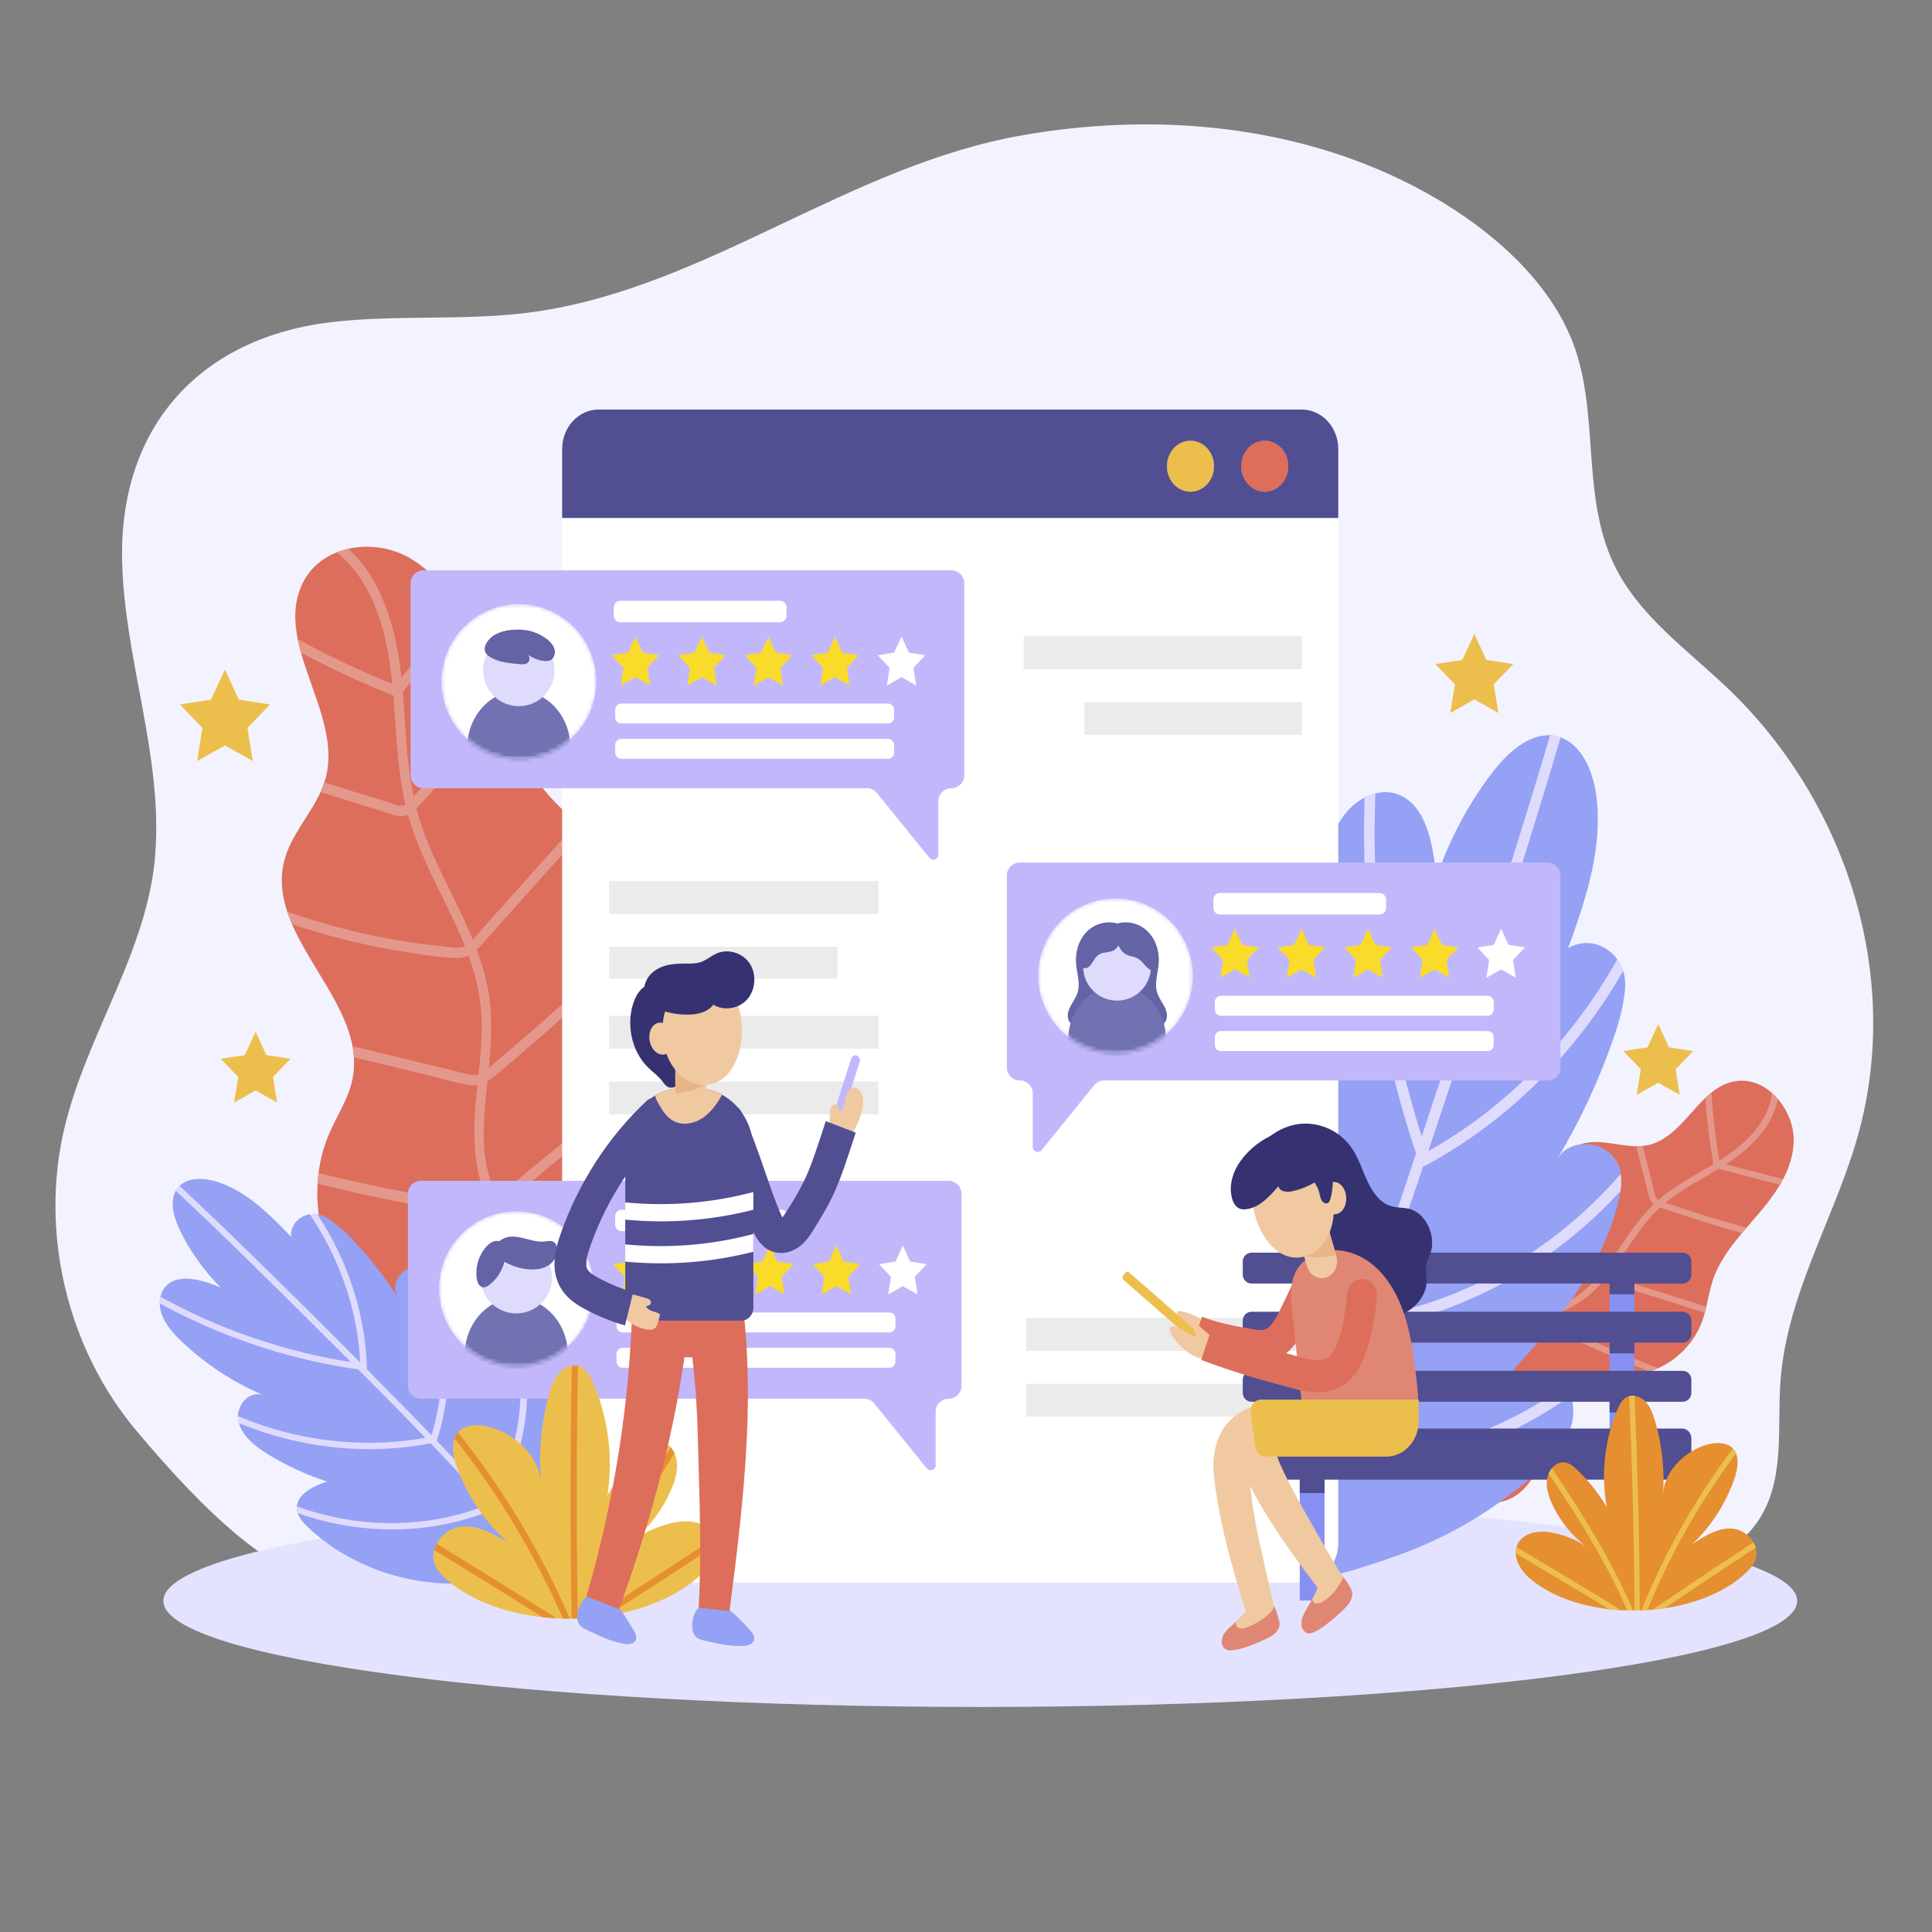 <?xml version="1.0" encoding="UTF-8"?>
<svg xmlns="http://www.w3.org/2000/svg" width="500" height="500" viewBox="0 0 500 500" fill="none">
  <rect x="0" y="0" width="500" height="500" fill="#808080" stroke="none"/>
  <path d="M140.36 413.055C89.949 417.943 72.942 415.026 35.277 370.242C17.341 348.916 10.236 318.923 16.701 291.817C22.49 267.544 38.326 245.92 40.188 221.036C42.122 195.187 32.138 170.583 31.603 144.989C30.875 110.149 52.065 87.161 86.261 83.311C103.56 81.363 121.154 83.153 138.388 80.692C183.165 74.296 219.524 42.843 264.788 34.97C297.589 29.265 332.394 32.005 362.398 46.434C379.789 54.797 398.489 68.645 406.348 86.925C414.412 105.68 408.812 127.594 417.762 146.196C424.082 159.332 436.63 168.096 447.173 178.163C478.313 207.899 492.789 253.905 480.32 295.647C474.134 316.355 462.517 335.203 460.802 357.162C459.826 369.654 462.303 383.896 454.257 394.637C446.507 404.983 432.297 408.152 420.355 410.569C370.376 420.685 319.287 423.346 268.423 424.507C227.713 425.436 174.362 433.11 139.466 406.985" fill="#F3F3FF"></path>
  <path d="M253.694 441.757C370.455 441.757 465.108 429.47 465.108 414.313C465.108 399.156 370.455 386.869 253.694 386.869C136.933 386.869 42.28 399.156 42.28 414.313C42.28 429.47 136.933 441.757 253.694 441.757Z" fill="#E3E3FF"></path>
  <path d="M179.132 314.837C181.609 319.79 183.021 325.155 182.059 330.611C180.969 336.801 176.906 342.214 176.743 348.514C176.695 350.375 176.988 352.171 177.466 353.931C177.707 354.826 177.997 355.711 178.316 356.594C179.719 360.494 181.651 364.316 182.337 368.429C184.036 378.621 177.549 388.755 169.222 393.838C164.045 396.997 157.106 399.527 149.823 400.747C148.983 400.888 148.137 401.013 147.288 401.116C130.879 403.152 113.552 398.264 111.014 378.909C110.695 376.488 110.661 373.985 110.705 371.47C110.724 370.55 110.752 369.63 110.782 368.71C110.997 361.983 111.283 355.317 107.858 349.942C106.699 348.121 105.216 346.641 103.591 345.314C102.016 344.026 100.311 342.88 98.636 341.694C97.765 341.078 96.903 340.453 96.073 339.791C86.558 332.219 81.447 319.016 82.184 306.324C82.233 305.411 82.318 304.501 82.434 303.594C82.875 300.08 83.781 296.642 85.181 293.41C87.206 288.731 90.146 284.436 91.194 279.396C91.604 277.432 91.715 275.5 91.586 273.594C91.524 272.634 91.401 271.682 91.222 270.735C89.182 259.834 80.125 249.733 75.569 239.18C75.101 238.099 74.684 237.014 74.325 235.925C72.94 231.738 72.435 227.458 73.509 223.015C75.127 216.314 80.132 211.165 82.943 205.001C83.318 204.184 83.652 203.351 83.933 202.496C84.075 202.066 84.205 201.63 84.319 201.187C87.054 190.584 80.853 179.548 77.886 168.877C77.562 167.716 77.277 166.56 77.047 165.408C76.12 160.779 76.063 156.238 77.896 151.851C79.711 147.509 83.108 144.552 87.144 142.948C88.115 142.56 89.123 142.248 90.156 142.016C95.637 140.787 101.794 141.737 106.665 144.778C111.501 147.795 115.301 152.176 118.419 157.204C118.901 157.98 119.368 158.773 119.817 159.579C122.242 163.908 124.235 168.603 125.998 173.254C126.996 175.888 127.96 178.56 128.95 181.224C129.296 182.152 129.645 183.08 129.999 184.002C132.91 191.602 136.204 198.979 141.291 205.007C143.743 207.911 146.553 210.428 149.236 213.085C149.851 213.694 150.459 214.311 151.053 214.942C151.833 215.766 152.589 216.613 153.309 217.5C159.225 224.769 162.485 234.506 162.255 244.196C162.256 244.261 162.253 244.324 162.252 244.389C162.216 245.615 162.129 246.842 162 248.065C160.797 259.573 156.055 270.989 158.662 282.165C158.85 282.969 159.072 283.755 159.327 284.528C159.612 285.404 159.938 286.258 160.301 287.097C163.222 293.873 168.394 299.517 172.941 305.305C174.682 307.521 176.376 309.914 177.836 312.433C178.293 313.225 178.73 314.026 179.132 314.837Z" fill="#DD6E5C"></path>
  <path d="M147.883 369.09C147.778 370.573 147.672 372.073 147.572 373.576C147.962 373.36 148.351 373.141 148.737 372.93C155.688 369.122 162.444 364.896 168.965 360.278C171.847 358.238 174.681 356.121 177.465 353.932C177.706 354.827 177.996 355.712 178.315 356.595C174.718 359.405 171.042 362.095 167.29 364.657C163.922 366.955 160.499 369.15 157.02 371.237C153.88 373.125 150.689 375.104 147.384 376.665C146.949 384.798 147.039 393.082 149.801 400.692C149.809 400.712 149.815 400.728 149.823 400.748C148.983 400.889 148.137 401.014 147.288 401.117C146.991 400.265 146.727 399.407 146.494 398.547C144.652 391.76 144.519 384.697 144.846 377.654C141.699 378.477 138.585 377.728 135.348 377.09C131.079 376.249 126.821 375.344 122.575 374.372C118.605 373.464 114.65 372.497 110.704 371.471C110.723 370.551 110.751 369.631 110.781 368.711C115.697 369.994 120.633 371.191 125.588 372.296C129.579 373.185 133.58 374.016 137.59 374.792C139.55 375.171 141.627 375.694 143.619 375.254C144.087 375.15 144.544 375.003 144.996 374.828C145.173 371.954 145.393 369.087 145.582 366.253C145.987 360.103 146.218 353.75 145.436 347.62C144.841 347.827 144.216 347.971 143.549 348.043C139.362 348.492 135.005 348.205 130.805 348.059C121.692 347.745 112.6 346.827 103.59 345.316C102.015 344.028 100.31 342.882 98.635 341.696C102.108 342.374 105.593 342.963 109.091 343.454C117.146 344.586 125.255 345.245 133.373 345.426C135.403 345.469 137.433 345.484 139.464 345.47C141.269 345.454 143.288 345.646 145.034 345.013C144.346 341.186 143.207 337.471 141.4 333.974C137.542 326.498 131.64 320.518 127.569 313.209C127.142 313.401 126.707 313.571 126.257 313.704C124.334 314.277 122.329 314.159 120.371 313.888C107.559 312.112 94.8 309.464 82.183 306.325C82.232 305.412 82.317 304.502 82.433 303.595C88.029 304.97 93.646 306.24 99.282 307.396C103.283 308.215 107.293 308.978 111.313 309.685C113.408 310.054 115.508 310.406 117.608 310.746C119.538 311.055 121.5 311.467 123.456 311.413C124.463 311.387 125.415 311.162 126.323 310.804C126.205 310.557 126.089 310.307 125.977 310.059C121.935 301.092 122.467 291.223 123.482 281.584C123.509 281.322 123.54 281.063 123.567 280.801C122.962 280.905 122.331 280.924 121.663 280.832C117.936 280.326 114.21 279.103 110.544 278.211C106.781 277.293 103.018 276.378 99.252 275.461C96.696 274.837 94.139 274.217 91.584 273.596C91.522 272.636 91.399 271.684 91.22 270.737C94.749 271.595 98.279 272.457 101.808 273.315C105.483 274.208 109.155 275.104 112.829 275.997C114.802 276.477 116.774 276.958 118.747 277.438C120.316 277.819 122.125 278.53 123.736 278.08C123.779 278.068 123.821 278.051 123.861 278.039C124.259 274.304 124.619 270.567 124.68 266.807C124.765 261.648 124.103 256.614 122.682 251.686C122.251 250.189 121.761 248.72 121.235 247.268C120.371 247.686 119.419 247.932 118.337 247.929C114.705 247.924 110.97 247.265 107.376 246.75C96.589 245.204 85.947 242.675 75.567 239.18C75.099 238.099 74.682 237.014 74.323 235.925C79.005 237.564 83.748 239.009 88.533 240.247C95.408 242.024 102.376 243.393 109.391 244.315C111.298 244.565 113.207 244.784 115.116 244.972C116.733 245.132 118.759 245.585 120.324 244.875C117.346 237.393 113.396 230.357 110.124 223.036C108.363 219.098 106.78 215.056 105.608 210.869C103.543 211.803 101.16 210.657 99.157 210.036L90.775 207.434C88.164 206.624 85.55 205.811 82.939 205.001C83.314 204.184 83.648 203.351 83.929 202.496C86.872 203.407 89.814 204.322 92.758 205.236L100.615 207.676C101.726 208.021 103.298 208.832 104.475 208.456C104.629 208.407 104.781 208.332 104.929 208.244C103.688 202.926 103.098 197.453 102.666 191.996C102.352 188.007 102.127 183.991 101.797 179.994C93.652 176.743 85.666 173.034 77.882 168.878C77.558 167.717 77.273 166.561 77.043 165.409C85.001 169.756 93.17 173.623 101.525 177.002C100.991 171.647 100.173 166.346 98.586 161.2C96.394 154.093 92.749 147.343 87.141 142.948C88.112 142.56 89.12 142.248 90.153 142.016C90.16 142.02 90.164 142.028 90.171 142.033C96.375 147.592 100.003 155.928 102.019 164.215C102.912 167.892 103.476 171.629 103.883 175.394C108.726 169.331 113.572 163.268 118.415 157.205C118.897 157.981 119.364 158.774 119.813 159.58C114.62 166.077 109.427 172.577 104.234 179.077C104.695 184.526 104.936 190.008 105.457 195.435C105.805 199.033 106.294 202.62 107.036 206.143C107.086 206.089 107.136 206.032 107.184 205.981C110.967 201.95 114.687 197.849 118.347 193.685C121.941 189.594 125.474 185.437 128.945 181.225C129.291 182.153 129.64 183.081 129.994 184.003C129.587 184.5 129.178 184.991 128.769 185.482C125.034 189.962 121.229 194.371 117.355 198.709C115.449 200.843 113.524 202.961 111.587 205.061C110.585 206.146 109.581 207.223 108.571 208.298C108.298 208.587 108.028 208.888 107.748 209.182C107.983 210.088 108.237 210.989 108.513 211.887C110.078 216.952 112.249 221.763 114.523 226.493C117.18 232.017 120.052 237.522 122.385 243.253C123.28 242.309 124.095 241.198 124.875 240.325C126.152 238.897 127.429 237.473 128.703 236.046C135.546 228.394 142.388 220.739 149.231 213.087C149.846 213.696 150.454 214.313 151.048 214.944L143.863 222.979C138.249 229.257 132.638 235.534 127.024 241.812C125.808 243.17 124.669 244.634 123.375 245.791C124.495 248.801 125.443 251.88 126.107 255.066C127.594 262.181 127.187 269.298 126.5 276.425C127.198 275.839 127.864 275.2 128.495 274.669C129.894 273.496 131.286 272.316 132.676 271.13C135.522 268.697 138.349 266.238 141.154 263.753C148.32 257.408 155.354 250.888 162.251 244.198C162.252 244.263 162.249 244.326 162.248 244.391C162.212 245.617 162.125 246.844 161.996 248.067C160.312 249.687 158.617 251.295 156.918 252.895C151.175 258.294 145.34 263.578 139.419 268.743C136.525 271.267 133.613 273.762 130.681 276.232C129.205 277.469 127.762 278.868 126.159 279.806C126.003 281.325 125.844 282.845 125.699 284.364C125.232 289.281 124.902 294.309 125.528 299.229C125.998 302.908 127.049 306.356 128.582 309.609C130.358 308.459 131.988 306.941 133.587 305.629C136.972 302.855 140.354 300.082 143.736 297.309C148.933 293.05 154.13 288.788 159.324 284.53C159.609 285.406 159.935 286.26 160.298 287.099C154.016 292.249 147.739 297.394 141.457 302.544C138.116 305.284 134.813 308.101 131.416 310.763C130.889 311.175 130.345 311.576 129.789 311.952C129.898 312.149 130.01 312.347 130.125 312.545C134.949 320.847 141.932 327.577 145.41 336.792C146.248 339.012 146.871 341.281 147.33 343.582C148.575 342.51 149.685 341.129 150.761 340.029C152.237 338.525 153.71 337.021 155.186 335.517L177.831 312.434C178.287 313.22 178.724 314.021 179.125 314.832C177.099 316.897 175.071 318.962 173.045 321.027C166.473 327.724 159.902 334.423 153.328 341.123C151.524 342.962 149.831 344.992 147.802 346.384C148.874 353.853 148.409 361.601 147.883 369.09Z" fill="#E4988B"></path>
  <path d="M396.507 382.683C394.659 385.457 392.226 387.706 388.936 388.568C385.204 389.546 380.882 388.554 377.405 390.113C376.378 390.574 375.502 391.22 374.709 391.966C374.305 392.345 373.923 392.749 373.552 393.171C371.911 395.03 370.493 397.182 368.493 398.671C363.536 402.359 355.826 401.166 350.234 397.553C346.758 395.306 343.023 391.846 339.884 387.838C339.522 387.376 339.166 386.905 338.821 386.428C332.135 377.209 328.896 365.626 338.543 359.031C339.75 358.205 341.097 357.528 342.477 356.892C342.983 356.662 343.492 356.436 344.002 356.213C347.728 354.573 351.446 352.992 353.199 349.543C353.793 348.375 354.093 347.105 354.261 345.791C354.425 344.516 354.467 343.202 354.542 341.895C354.58 341.215 354.627 340.539 354.703 339.871C355.579 332.226 361.011 325.718 368.154 322.821C368.667 322.61 369.19 322.421 369.722 322.252C371.781 321.591 373.955 321.226 376.187 321.209C379.417 321.183 382.749 321.802 385.843 321.101C387.049 320.828 388.136 320.387 389.127 319.809C389.627 319.52 390.103 319.197 390.556 318.842C395.782 314.765 398.187 306.727 402.368 301.246C402.796 300.684 403.243 300.151 403.713 299.651C405.516 297.728 407.669 296.303 410.446 295.773C414.635 294.974 419.134 296.596 423.437 296.647C424.008 296.655 424.574 296.635 425.134 296.577C425.416 296.549 425.697 296.511 425.976 296.462C432.664 295.301 436.549 288.716 441.334 284.148C441.854 283.651 442.385 283.177 442.933 282.738C445.132 280.97 447.578 279.743 450.584 279.68C453.56 279.618 456.321 280.86 458.564 282.837C459.105 283.312 459.617 283.83 460.094 284.383C462.626 287.318 464.204 291.227 464.209 294.922C464.216 298.589 463.128 301.999 461.459 305.174C461.202 305.665 460.93 306.15 460.644 306.629C459.118 309.208 457.246 311.627 455.32 313.896C454.229 315.181 453.106 316.456 451.996 317.745C451.61 318.195 451.225 318.646 450.844 319.099C447.707 322.827 444.821 326.723 443.278 331.33C442.535 333.551 442.124 335.882 441.593 338.175C441.471 338.701 441.343 339.224 441.203 339.743C441.021 340.423 440.818 341.095 440.581 341.756C438.645 347.183 434.466 351.679 429.126 354.088C429.091 354.106 429.056 354.121 429.02 354.137C428.342 354.438 427.646 354.708 426.938 354.953C420.279 357.262 412.467 357.443 407.284 361.93C406.911 362.253 406.56 362.591 406.227 362.946C405.848 363.346 405.496 363.764 405.163 364.2C402.477 367.717 401.171 372.274 399.574 376.498C398.963 378.115 398.239 379.751 397.368 381.281C397.097 381.762 396.811 382.231 396.507 382.683Z" fill="#DD6E5C"></path>
  <path d="M356.417 378.366C355.576 378.694 354.726 379.024 353.875 379.36C354.125 379.535 354.376 379.709 354.622 379.883C359.054 383.014 363.647 385.919 368.372 388.582C370.46 389.759 372.574 390.887 374.709 391.967C374.305 392.346 373.923 392.75 373.552 393.172C370.803 391.773 368.091 390.294 365.424 388.737C363.031 387.339 360.675 385.881 358.358 384.361C356.265 382.99 354.105 381.614 352.133 380.06C347.568 381.939 343.1 384.169 339.907 387.81C339.899 387.82 339.892 387.828 339.884 387.838C339.522 387.376 339.166 386.905 338.821 386.428C339.183 386.028 339.559 385.645 339.946 385.281C343.005 382.402 346.796 380.468 350.732 378.811C349.215 377.157 348.563 375.109 347.808 373.017C346.813 370.259 345.856 367.489 344.94 364.711C344.083 362.113 343.263 359.508 342.478 356.893C342.984 356.663 343.493 356.437 344.003 356.214C344.978 359.473 346.007 362.722 347.093 365.957C347.968 368.563 348.877 371.159 349.82 373.747C350.281 375.012 350.704 376.384 351.62 377.452C351.835 377.703 352.071 377.936 352.319 378.158C353.94 377.508 355.572 376.886 357.175 376.253C360.652 374.878 364.181 373.345 367.244 371.27C366.929 370.971 366.638 370.637 366.373 370.26C364.705 367.889 363.379 365.224 362.03 362.689C359.101 357.19 356.507 351.545 354.263 345.792C354.427 344.517 354.469 343.203 354.544 341.896C355.357 344.138 356.223 346.365 357.145 348.573C359.27 353.658 361.67 358.651 364.333 363.524C365 364.742 365.682 365.952 366.38 367.156C367.002 368.225 367.585 369.475 368.523 370.347C370.367 368.933 371.997 367.279 373.282 365.286C376.03 361.028 377.27 355.949 379.854 351.608C379.604 351.404 379.364 351.19 379.139 350.958C378.174 349.965 377.556 348.743 377.037 347.508C373.644 339.426 370.742 331.146 368.156 322.822C368.669 322.611 369.192 322.422 369.724 322.253C370.881 325.941 372.102 329.613 373.391 333.267C374.307 335.86 375.257 338.444 376.24 341.02C376.752 342.362 377.275 343.703 377.805 345.041C378.293 346.269 378.737 347.544 379.432 348.692C379.789 349.284 380.234 349.79 380.738 350.236C380.832 350.101 380.928 349.966 381.025 349.834C384.52 345.075 390.06 342.798 395.64 340.868C395.791 340.815 395.943 340.765 396.094 340.713C395.832 340.381 395.607 340.011 395.43 339.589C394.437 337.241 393.834 334.705 393.072 332.291C392.291 329.813 391.508 327.336 390.725 324.856C390.195 323.173 389.662 321.49 389.13 319.808C389.63 319.519 390.106 319.196 390.559 318.841C391.293 321.164 392.026 323.489 392.76 325.812C393.525 328.231 394.287 330.649 395.052 333.068C395.462 334.367 395.872 335.666 396.282 336.964C396.609 337.997 396.838 339.259 397.63 340.098C397.651 340.12 397.675 340.141 397.695 340.162C399.859 339.417 402.011 338.649 404.073 337.697C406.903 336.391 409.412 334.675 411.605 332.536C412.272 331.886 412.902 331.209 413.512 330.515C412.991 330.111 412.534 329.61 412.167 328.966C410.934 326.806 410.022 324.413 409.079 322.141C406.25 315.323 404.003 308.333 402.371 301.245C402.799 300.683 403.246 300.15 403.716 299.65C404.418 302.864 405.247 306.062 406.202 309.232C407.575 313.785 409.202 318.287 411.087 322.699C411.6 323.898 412.13 325.09 412.678 326.275C413.141 327.278 413.584 328.602 414.502 329.345C417.553 325.609 420.03 321.412 422.893 317.544C424.432 315.462 426.09 313.459 427.964 311.662C426.754 310.68 426.566 308.963 426.222 307.609L424.784 301.943C424.336 300.178 423.888 298.411 423.44 296.646C424.011 296.654 424.577 296.634 425.137 296.576C425.643 298.565 426.147 300.554 426.652 302.544L428 307.855C428.19 308.606 428.285 309.754 428.889 310.354C428.968 310.433 429.061 310.503 429.158 310.568C431.624 308.433 434.396 306.644 437.212 304.954C439.271 303.719 441.376 302.53 443.434 301.283C442.429 295.588 441.727 289.866 441.337 284.147C441.857 283.65 442.388 283.176 442.936 282.737C443.282 288.609 443.96 294.481 444.967 300.335C447.693 298.611 450.294 296.731 452.549 294.436C455.663 291.266 458.089 287.325 458.568 282.837C459.109 283.312 459.621 283.83 460.098 284.383C460.098 284.388 460.095 284.393 460.095 284.398C459.187 289.546 455.893 293.893 452.079 297.269C450.386 298.766 448.548 300.083 446.642 301.315C451.582 302.601 456.522 303.888 461.462 305.173C461.205 305.664 460.933 306.149 460.647 306.628C455.352 305.248 450.056 303.87 444.76 302.491C441.958 304.197 439.062 305.781 436.293 307.517C434.457 308.669 432.676 309.902 431.015 311.27C431.062 311.286 431.11 311.3 431.153 311.316C434.629 312.505 438.121 313.639 441.627 314.72C445.071 315.781 448.53 316.789 451.998 317.745C451.612 318.195 451.227 318.646 450.846 319.099C450.438 318.987 450.032 318.874 449.627 318.76C445.924 317.717 442.235 316.614 438.562 315.451C436.754 314.879 434.95 314.291 433.151 313.691C432.221 313.381 431.295 313.067 430.368 312.749C430.118 312.663 429.863 312.581 429.608 312.492C429.196 312.87 428.793 313.258 428.4 313.658C426.182 315.919 424.308 318.474 422.512 321.068C420.416 324.099 418.403 327.253 416.084 330.146C416.901 330.43 417.782 330.622 418.521 330.857C419.73 331.241 420.938 331.625 422.147 332.008C428.63 334.065 435.114 336.12 441.597 338.177C441.475 338.703 441.347 339.226 441.207 339.745L434.4 337.585C429.081 335.898 423.764 334.212 418.445 332.525C417.294 332.159 416.112 331.867 415.043 331.401C413.789 332.858 412.439 334.23 410.935 335.462C407.577 338.215 403.573 339.844 399.469 341.308C400.025 341.569 400.598 341.797 401.101 342.033C402.214 342.556 403.328 343.074 404.445 343.588C406.735 344.64 409.031 345.674 411.335 346.689C417.218 349.281 423.151 351.749 429.13 354.09C429.095 354.108 429.06 354.123 429.024 354.139C428.346 354.44 427.65 354.71 426.942 354.955C425.489 354.38 424.04 353.795 422.593 353.205C417.708 351.21 412.854 349.13 408.035 346.968C405.68 345.911 403.335 344.836 400.996 343.742C399.822 343.19 398.572 342.7 397.517 341.993C396.639 342.299 395.759 342.604 394.885 342.917C392.056 343.931 389.213 345.057 386.754 346.722C384.916 347.968 383.401 349.499 382.155 351.265C383.384 352.019 384.763 352.589 386.019 353.194C388.677 354.477 391.333 355.758 393.989 357.04C398.07 359.01 402.152 360.979 406.231 362.948C405.852 363.348 405.5 363.766 405.167 364.202C400.234 361.821 395.304 359.442 390.371 357.062C387.747 355.796 385.094 354.573 382.492 353.253C382.089 353.048 381.686 352.83 381.293 352.598C381.223 352.714 381.154 352.833 381.085 352.954C378.218 358.003 376.937 363.922 373.116 368.411C372.196 369.492 371.175 370.459 370.081 371.337C371.086 371.796 372.214 372.092 373.177 372.443C374.496 372.925 375.813 373.406 377.132 373.888L397.369 381.283C397.097 381.761 396.811 382.231 396.507 382.682C394.697 382.021 392.885 381.358 391.075 380.696C385.203 378.549 379.33 376.404 373.455 374.257C371.843 373.668 370.165 373.195 368.718 372.355C365.028 374.951 360.662 376.711 356.417 378.366Z" fill="#E4988B"></path>
  <path d="M406.272 370.181C404.743 374.24 401.718 377.398 398.635 380.242C387.865 390.165 375.262 397.705 361.842 402.496C352.914 405.68 337.844 410.875 327.511 409.062C326.552 408.899 325.635 408.669 324.769 408.376L324.753 408.369C315.659 405.269 306.85 391.161 302.101 382.664C290.177 361.319 286.436 334.342 293.553 310.434C294.347 307.768 295.358 305.003 297.236 303.141C297.49 302.884 297.763 302.644 298.056 302.423C298.616 302.003 299.19 301.68 299.782 301.444C305.008 299.352 311.286 304.047 315.662 308.52C314.25 299.223 313.904 289.734 314.638 280.345C315.167 273.544 316.579 266.185 321.327 261.756C321.432 261.655 321.54 261.555 321.649 261.459C322.342 260.853 323.118 260.361 323.944 259.98C329.092 257.609 336.204 259.608 337.295 265.503C336.44 251.134 338.16 236.59 342.335 222.915C343.771 218.205 345.573 213.47 348.744 209.889C349.999 208.47 351.513 207.262 353.164 206.404C354.061 205.932 355 205.565 355.956 205.328C357.667 204.897 359.437 204.869 361.15 205.375C369.037 207.698 371.07 218.592 371.636 227.428C375 217.444 379.957 208.09 386.225 199.908C390.05 194.912 395.465 190.018 401.161 190.295C401.95 190.33 402.744 190.47 403.544 190.721C403.66 190.759 403.778 190.799 403.893 190.838C409.344 192.782 412.225 199.45 413.084 205.654C414.667 217.088 411.689 228.527 407.93 239.48C407.253 241.451 406.552 243.409 405.847 245.345C410.473 242.676 415.721 244.363 418.55 248.28C419.199 249.175 419.719 250.186 420.073 251.288C420.53 252.688 420.719 254.238 420.57 255.88C420.207 259.883 419.188 263.976 417.946 267.637C414.106 278.964 409.089 289.821 403.018 299.938C406.735 293.703 417.295 295.384 419.193 302.514C419.309 302.947 419.394 303.384 419.452 303.826C419.66 305.277 419.592 306.76 419.379 308.237C419.223 309.314 418.991 310.384 418.728 311.43C414.139 329.729 401.31 344.032 388.962 357.472C394.134 355.601 400.489 353.976 404.5 357.973C404.7 358.173 404.888 358.384 405.064 358.602C405.681 359.365 406.151 360.235 406.49 361.173C407.501 363.964 407.341 367.344 406.272 370.181Z" fill="#95A1F4"></path>
  <path d="M406.488 361.173C405.225 362.079 403.946 362.955 402.651 363.805C383.965 376.033 361.824 381.884 340.049 380.262C336.1 389.979 331.944 399.592 327.51 409.061C326.551 408.898 325.634 408.668 324.768 408.375C329.185 398.986 333.324 389.446 337.252 379.801C331.844 375.129 326.851 369.902 322.374 364.19C308.847 346.926 300.053 325.535 297.234 303.142C297.488 302.885 297.761 302.645 298.054 302.424C298.614 302.004 299.188 301.681 299.78 301.445C300.234 305.478 300.896 309.483 301.752 313.438C307.104 338.218 320.113 360.976 338.4 376.968C339.755 373.6 341.088 370.219 342.395 366.828C345.559 358.637 348.6 350.388 351.56 342.106C347.288 336.568 343.417 330.685 339.97 324.511C329.363 305.51 322.964 283.867 321.324 261.757C321.429 261.656 321.537 261.556 321.646 261.46C322.339 260.854 323.115 260.362 323.941 259.981C324.191 263.987 324.607 267.981 325.181 271.954C328.723 296.416 338.269 319.72 352.699 338.906C357.452 325.496 362 311.999 366.489 298.483C366.451 298.412 366.414 298.337 366.383 298.245C363.994 291.066 361.9 283.766 360.132 276.374C354.687 253.581 352.353 229.936 353.161 206.405C354.058 205.933 354.997 205.566 355.953 205.329C355.772 209.863 355.709 214.405 355.768 218.948C356.091 244.485 360.237 269.963 367.944 294.094C370.343 286.858 372.729 279.617 375.124 272.383C384.15 245.154 393.023 217.856 401.159 190.296C401.948 190.331 402.742 190.471 403.542 190.722C403.658 190.76 403.776 190.8 403.891 190.839C399.865 204.498 395.657 218.096 391.337 231.648C384.279 253.787 377.048 275.872 369.652 297.891C374.451 295.2 379.086 292.181 383.514 288.814C397.616 278.096 409.623 264.224 418.548 248.28C419.197 249.175 419.717 250.186 420.071 251.288C419.354 252.542 418.617 253.779 417.861 255.005C405.628 274.825 388.603 291.049 368.898 301.651C368.703 301.76 368.512 301.811 368.333 301.818C365.405 310.511 362.449 319.197 359.466 327.867C357.983 332.188 356.477 336.5 354.951 340.807C361.354 339.731 367.666 338.072 373.794 335.781C391.13 329.298 406.91 318.252 419.45 303.825C419.658 305.276 419.59 306.759 419.377 308.236C401.837 327.409 378.489 340.267 353.809 344.015C349.808 355.213 345.642 366.341 341.222 377.346C346.822 377.708 352.439 377.594 358.02 376.952C374.794 375.018 391.037 368.677 405.062 358.602C405.679 359.365 406.148 360.236 406.488 361.173Z" fill="#DFDBFC"></path>
  <path d="M140.309 352.399C142.02 354.252 142.873 356.647 143.548 358.991C145.899 367.175 146.532 375.69 145.525 383.914C144.853 389.384 143.625 398.571 139.989 403.469C139.654 403.925 139.296 404.342 138.918 404.716L138.91 404.723C134.929 408.642 125.3 409.543 119.646 409.797C105.444 410.431 90.448 405.344 79.876 395.414C78.697 394.307 77.524 393.06 77.046 391.599C76.979 391.4 76.925 391.195 76.886 390.986C76.813 390.586 76.795 390.203 76.827 389.834C77.101 386.573 81.179 384.533 84.644 383.424C79.444 381.735 74.422 379.441 69.733 376.613C66.336 374.565 62.879 371.914 61.815 368.291C61.79 368.21 61.766 368.128 61.745 368.046C61.611 367.528 61.557 366.996 61.574 366.468C61.684 363.174 64.576 359.999 67.925 360.969C60.234 357.668 53.123 352.984 47.104 347.25C45.03 345.276 43.039 343.105 42.004 340.524C41.594 339.501 41.36 338.4 41.345 337.318C41.334 336.729 41.387 336.145 41.514 335.586C41.736 334.585 42.183 333.657 42.892 332.899C46.155 329.405 52.347 331.188 57.087 333.197C52.775 328.846 49.205 323.832 46.586 318.442C44.986 315.152 43.854 311.062 45.482 308.174C45.706 307.773 45.986 307.397 46.324 307.046C46.374 306.996 46.426 306.945 46.476 306.895C48.907 304.569 53.123 304.809 56.572 305.98C62.927 308.137 68.097 312.666 72.81 317.475C73.658 318.34 74.493 319.215 75.315 320.086C75.133 316.986 77.378 314.698 80.151 314.249C80.785 314.145 81.446 314.138 82.112 314.242C82.959 314.369 83.814 314.675 84.629 315.18C86.615 316.412 88.477 318.008 90.056 319.608C94.942 324.556 99.278 329.993 102.953 335.786C100.681 332.229 104.307 327.179 108.508 328.05C108.763 328.103 109.013 328.172 109.257 328.257C110.065 328.527 110.818 328.949 111.53 329.444C112.049 329.806 112.545 330.205 113.02 330.615C121.335 337.77 125.425 348.165 129.192 358.087C129.567 354.911 130.379 351.184 133.502 350.142C133.658 350.09 133.817 350.047 133.976 350.013C134.533 349.891 135.108 349.874 135.684 349.942C137.399 350.14 139.113 351.104 140.309 352.399Z" fill="#95A1F4"></path>
  <path d="M135.684 349.939C135.826 350.832 135.948 351.725 136.052 352.619C137.537 365.518 134.807 378.551 128.289 389.446C132.31 394.031 136.223 398.697 139.989 403.469C139.654 403.925 139.296 404.342 138.918 404.716C135.19 399.973 131.309 395.336 127.32 390.78C123.482 392.373 119.464 393.606 115.328 394.444C102.83 396.975 89.419 395.97 77.046 391.599C76.979 391.4 76.925 391.195 76.886 390.986C76.813 390.586 76.795 390.203 76.827 389.834C79.042 390.649 81.296 391.349 83.574 391.935C97.848 395.612 113.067 394.782 126.146 389.446C124.749 387.864 123.339 386.29 121.917 384.727C118.484 380.947 114.989 377.217 111.457 373.52C107.465 374.297 103.399 374.775 99.291 374.958C86.65 375.519 73.734 373.204 61.815 368.293C61.79 368.212 61.766 368.13 61.745 368.048C61.611 367.53 61.557 366.998 61.574 366.47C63.721 367.384 65.906 368.209 68.12 368.946C81.757 373.481 96.358 374.593 110.09 372.094C104.359 366.128 98.529 360.247 92.674 354.391C92.627 354.392 92.579 354.392 92.523 354.384C88.169 353.754 83.829 352.94 79.527 351.933C66.261 348.822 53.364 343.872 41.344 337.319C41.333 336.73 41.386 336.146 41.513 335.587C43.822 336.863 46.167 338.079 48.543 339.233C61.9 345.721 76.223 350.207 90.774 352.491C87.638 349.358 84.497 346.231 81.361 343.1C69.561 331.312 57.686 319.585 45.482 308.174C45.706 307.773 45.986 307.397 46.324 307.046C46.374 306.996 46.426 306.945 46.476 306.895C52.526 312.548 58.497 318.279 64.414 324.057C74.081 333.496 83.675 343.01 93.192 352.593C93.044 349.398 92.683 346.201 92.087 343.023C90.192 332.9 86.111 323.043 80.151 314.249C80.785 314.145 81.446 314.138 82.112 314.242C82.577 314.941 83.028 315.647 83.468 316.359C90.581 327.883 94.576 340.96 94.951 353.965C94.957 354.095 94.933 354.207 94.891 354.302C98.646 358.09 102.39 361.89 106.119 365.7C107.978 367.597 109.827 369.503 111.668 371.419C112.777 367.811 113.56 364.097 113.967 360.315C115.116 349.615 113.488 338.534 109.258 328.256C110.066 328.526 110.819 328.948 111.531 329.443C116.925 343.557 117.522 359.043 113.038 372.848C117.815 377.846 122.514 382.912 127.081 388.078C128.729 385.262 130.133 382.313 131.254 379.245C134.621 370.022 135.559 359.928 133.977 350.012C134.533 349.888 135.108 349.871 135.684 349.939Z" fill="#DFDBFC"></path>
  <path d="M429.146 265.025L431.932 271.055L438.162 272.022L433.654 276.716L434.718 283.344L429.146 280.215L423.574 283.344L424.638 276.716L420.13 272.022L426.36 271.055L429.146 265.025Z" fill="#ECBF4C"></path>
  <path d="M66.146 267.025L68.932 273.055L75.162 274.022L70.654 278.716L71.718 285.344L66.146 282.215L60.574 285.344L61.638 278.716L57.13 274.022L63.36 273.055L66.146 267.025Z" fill="#ECBF4C"></path>
  <path d="M381.556 164.055L384.667 170.789L391.624 171.869L386.59 177.111L387.779 184.513L381.556 181.018L375.333 184.513L376.522 177.111L371.487 171.869L378.445 170.789L381.556 164.055Z" fill="#ECBF4C"></path>
  <path d="M58.216 173.263L61.821 181.065L69.881 182.316L64.049 188.389L65.426 196.965L58.216 192.916L51.007 196.965L52.384 188.389L46.551 182.316L54.612 181.065L58.216 173.263Z" fill="#ECBF4C"></path>
  <path d="M302.013 120.657C302.013 117.017 304.733 114.069 308.092 114.069C311.451 114.069 314.174 117.017 314.174 120.657C314.174 124.297 311.45 127.249 308.092 127.249C304.733 127.249 302.013 124.297 302.013 120.657Z" fill="white"></path>
  <path d="M321.233 120.657C321.233 117.017 323.957 114.069 327.315 114.069C330.673 114.069 333.394 117.017 333.394 120.657C333.394 124.297 330.674 127.249 327.315 127.249C323.957 127.249 321.233 124.297 321.233 120.657Z" fill="white"></path>
  <path d="M346.344 134.05V399.33C346.344 404.983 342.112 409.57 336.896 409.57H154.93C149.71 409.57 145.482 404.983 145.482 399.33V134.05H346.344Z" fill="white"></path>
  <path d="M336.896 105.989H154.93C149.71 105.989 145.482 110.572 145.482 116.229V134.05H346.344V116.229C346.344 110.572 342.112 105.989 336.896 105.989ZM308.092 127.249C304.734 127.249 302.013 124.297 302.013 120.657C302.013 117.017 304.733 114.069 308.092 114.069C311.451 114.069 314.174 117.017 314.174 120.657C314.174 124.297 311.45 127.249 308.092 127.249ZM327.316 127.249C323.957 127.249 321.234 124.297 321.234 120.657C321.234 117.017 323.958 114.069 327.316 114.069C330.674 114.069 333.395 117.017 333.395 120.657C333.395 124.297 330.674 127.249 327.316 127.249Z" fill="#514E92"></path>
  <path d="M314.174 120.657C314.174 124.297 311.45 127.249 308.092 127.249C304.734 127.249 302.013 124.297 302.013 120.657C302.013 117.017 304.733 114.069 308.092 114.069C311.45 114.069 314.174 117.017 314.174 120.657Z" fill="#514E92"></path>
  <path d="M333.395 120.657C333.395 124.297 330.675 127.249 327.316 127.249C323.957 127.249 321.234 124.297 321.234 120.657C321.234 117.017 323.958 114.069 327.316 114.069C330.674 114.069 333.395 117.017 333.395 120.657Z" fill="#514E92"></path>
  <path d="M314.174 120.657C314.174 124.297 311.45 127.249 308.092 127.249C304.734 127.249 302.013 124.297 302.013 120.657C302.013 117.017 304.733 114.069 308.092 114.069C311.45 114.069 314.174 117.017 314.174 120.657Z" fill="#ECBF4C"></path>
  <path d="M333.395 120.657C333.395 124.297 330.675 127.249 327.316 127.249C323.957 127.249 321.234 124.297 321.234 120.657C321.234 117.017 323.958 114.069 327.316 114.069C330.674 114.069 333.395 117.017 333.395 120.657Z" fill="#DD6E5C"></path>
  <path d="M336.927 164.665H264.917V173.169H336.927V164.665Z" fill="#EBEBEB"></path>
  <path d="M336.926 181.731H280.643V190.175H336.926V181.731Z" fill="#EBEBEB"></path>
  <path d="M336.926 341.115H265.612V349.619H336.926V341.115Z" fill="#EBEBEB"></path>
  <path d="M336.926 358.122H265.612V366.626H336.926V358.122Z" fill="#EBEBEB"></path>
  <path d="M227.334 228.017H157.643V236.521H227.334V228.017Z" fill="#EBEBEB"></path>
  <path d="M216.754 245.023H157.643V253.268H216.754V245.023Z" fill="#EBEBEB"></path>
  <path d="M227.334 262.88H157.643V271.384H227.334V262.88Z" fill="#EBEBEB"></path>
  <path d="M227.334 279.888H157.643V288.392H227.334V279.888Z" fill="#EBEBEB"></path>
  <path d="M263.921 223.232H400.497C402.349 223.232 403.85 224.733 403.85 226.585V276.267C403.85 278.119 402.349 279.62 400.497 279.62H285.759C284.747 279.62 283.789 280.077 283.152 280.864L269.579 297.643C268.81 298.594 267.273 298.05 267.273 296.827V282.972C267.273 281.12 265.772 279.619 263.92 279.619C262.068 279.619 260.567 278.118 260.567 276.266V226.584C260.568 224.733 262.069 223.232 263.921 223.232Z" fill="#C3B7FC"></path>
  <path d="M319.606 240.358L321.508 244.535L325.761 245.205L322.684 248.456L323.41 253.047L319.606 250.88L315.802 253.047L316.529 248.456L313.451 245.205L317.704 244.535L319.606 240.358Z" fill="#F8DC29"></path>
  <path d="M336.826 240.358L338.728 244.535L342.981 245.205L339.903 248.456L340.63 253.047L336.826 250.88L333.022 253.047L333.748 248.456L330.671 245.205L334.924 244.535L336.826 240.358Z" fill="#F8DC29"></path>
  <path d="M354.045 240.358L355.947 244.535L360.2 245.205L357.123 248.456L357.849 253.047L354.045 250.88L350.241 253.047L350.967 248.456L347.89 245.205L352.143 244.535L354.045 240.358Z" fill="#F8DC29"></path>
  <path d="M371.264 240.358L373.166 244.535L377.419 245.205L374.342 248.456L375.068 253.047L371.264 250.88L367.46 253.047L368.187 248.456L365.109 245.205L369.362 244.535L371.264 240.358Z" fill="#F8DC29"></path>
  <path d="M388.484 240.358L390.386 244.535L394.639 245.205L391.561 248.456L392.288 253.047L388.484 250.88L384.68 253.047L385.406 248.456L382.329 245.205L386.582 244.535L388.484 240.358Z" fill="white"></path>
  <path d="M357.033 236.668H315.716C314.786 236.668 314.026 235.907 314.026 234.978V232.799C314.026 231.87 314.786 231.109 315.716 231.109H357.033C357.962 231.109 358.723 231.869 358.723 232.799V234.978C358.722 235.907 357.962 236.668 357.033 236.668Z" fill="white"></path>
  <path d="M384.997 262.875H315.961C315.098 262.875 314.392 262.169 314.392 261.306V259.283C314.392 258.42 315.098 257.714 315.961 257.714H384.997C385.86 257.714 386.566 258.42 386.566 259.283V261.306C386.566 262.168 385.86 262.875 384.997 262.875Z" fill="white"></path>
  <path d="M384.997 272.007H315.961C315.098 272.007 314.392 271.301 314.392 270.438V268.415C314.392 267.552 315.098 266.846 315.961 266.846H384.997C385.86 266.846 386.566 267.552 386.566 268.415V270.439C386.566 271.301 385.86 272.007 384.997 272.007Z" fill="white"></path>
  <mask id="mask0_720_571" style="mask-type:luminance" maskUnits="userSpaceOnUse" x="268" y="232" width="41" height="41">
    <path d="M297.718 234.664C287.843 229.678 275.796 233.64 270.809 243.515C265.822 253.389 269.785 265.437 279.659 270.424C289.534 275.411 301.582 271.448 306.568 261.573C311.555 251.699 307.593 239.651 297.718 234.664Z" fill="white"></path>
  </mask>
  <g mask="url(#mask0_720_571)">
    <path d="M308.19 257.183C310.753 246.422 304.107 235.62 293.346 233.057C282.585 230.494 271.783 237.14 269.22 247.901C266.657 258.662 273.303 269.464 284.064 272.027C294.825 274.59 305.627 267.944 308.19 257.183Z" fill="white"></path>
  </g>
  <mask id="mask1_720_571" style="mask-type:luminance" maskUnits="userSpaceOnUse" x="268" y="232" width="41" height="41">
    <path d="M308.19 257.183C310.753 246.421 304.107 235.62 293.346 233.057C282.584 230.494 271.783 237.14 269.22 247.901C266.657 258.662 273.303 269.464 284.064 272.027C294.825 274.59 305.627 267.944 308.19 257.183Z" fill="white"></path>
  </mask>
  <g mask="url(#mask1_720_571)">
    <path d="M281.291 241.084C279.127 243.249 278.222 246.477 278.492 249.526C278.711 252.002 279.631 254.536 278.877 256.905C278.176 259.108 276.078 260.956 276.359 263.251C276.553 264.835 278.066 266.145 279.662 266.109C280.445 266.092 281.258 265.797 281.988 266.081C282.53 266.291 282.906 266.779 283.374 267.124C284.724 268.117 286.625 267.795 288.186 267.183C288.743 266.964 289.306 266.701 289.702 266.252C290.364 265.501 290.42 264.41 290.443 263.409C290.608 256.189 290.774 248.968 290.94 241.748C290.952 241.248 290.961 240.734 290.781 240.268C290.194 238.745 287.523 238.609 286.181 238.75C284.354 238.941 282.588 239.785 281.291 241.084Z" fill="#6363A5"></path>
    <path d="M297.058 241.084C299.222 243.249 300.127 246.477 299.857 249.526C299.638 252.002 298.718 254.536 299.472 256.905C300.173 259.108 302.271 260.956 301.99 263.251C301.796 264.835 300.283 266.145 298.688 266.109C297.905 266.092 297.092 265.797 296.362 266.081C295.82 266.291 295.444 266.779 294.976 267.124C293.626 268.117 291.725 267.795 290.164 267.183C289.607 266.964 289.044 266.701 288.648 266.252C287.986 265.501 287.93 264.41 287.907 263.409C287.741 256.189 287.576 248.968 287.41 241.748C287.399 241.248 287.39 240.734 287.569 240.268C288.156 238.745 290.827 238.609 292.169 238.75C293.994 238.941 295.76 239.785 297.058 241.084Z" fill="#6363A5"></path>
    <path d="M301.784 269.123V276.255C301.784 276.867 301.75 277.472 301.674 278.064H276.55C276.474 277.473 276.44 276.867 276.44 276.255V269.123C276.44 263.986 278.978 259.481 282.74 257.046C284.611 255.829 286.798 255.134 289.115 255.134C291.412 255.134 293.579 255.822 295.442 257.025C296.405 257.63 297.285 258.38 298.062 259.24C300.36 261.778 301.784 265.278 301.784 269.123Z" fill="#7272B2"></path>
    <path d="M292.469 258.282C296.942 256.418 299.056 251.281 297.192 246.809C295.328 242.336 290.191 240.221 285.719 242.086C281.246 243.95 279.131 249.087 280.995 253.559C282.86 258.032 287.997 260.147 292.469 258.282Z" fill="#DFDBFC"></path>
    <path d="M291.762 247.178C292.599 247.519 293.537 247.585 294.34 247.998C295.342 248.515 296 249.497 296.785 250.307C297.182 250.717 297.686 251.111 298.255 251.068C299.172 250.998 299.604 249.895 299.669 248.977C299.803 247.069 299.242 245.121 298.116 243.575C296.99 242.03 295.306 240.9 293.449 240.444C292.572 240.229 291.625 240.164 290.782 240.488C287.667 241.686 289.384 246.21 291.762 247.178Z" fill="#6363A5"></path>
    <path d="M289.788 243.753C289.546 244.709 288.942 245.602 288.056 246.035C286.998 246.552 285.695 246.365 284.648 246.905C283.883 247.3 283.355 248.032 282.91 248.768C282.385 249.637 281.692 250.687 280.681 250.583C280.091 250.522 279.607 250.038 279.399 249.482C279.19 248.926 279.212 248.311 279.291 247.723C279.693 244.731 281.584 241.977 284.232 240.529C285.152 240.026 286.178 239.67 287.226 239.694C289.706 239.75 290.338 241.581 289.788 243.753Z" fill="#6363A5"></path>
  </g>
  <path d="M246.193 147.603H109.617C107.765 147.603 106.264 149.104 106.264 150.956V200.638C106.264 202.49 107.765 203.991 109.617 203.991H224.354C225.366 203.991 226.324 204.448 226.961 205.235L240.534 222.014C241.303 222.965 242.84 222.421 242.84 221.198V207.343C242.84 205.491 244.341 203.991 246.192 203.991C248.043 203.991 249.544 202.49 249.544 200.638V150.956C249.546 149.104 248.045 147.603 246.193 147.603Z" fill="#C3B7FC"></path>
  <path d="M164.431 164.729L166.333 168.906L170.587 169.576L167.509 172.827L168.236 177.419L164.431 175.251L160.627 177.419L161.354 172.827L158.276 169.576L162.529 168.906L164.431 164.729Z" fill="#F8DC29"></path>
  <path d="M181.651 164.729L183.553 168.906L187.806 169.576L184.728 172.827L185.455 177.419L181.651 175.251L177.847 177.419L178.573 172.827L175.496 169.576L179.749 168.906L181.651 164.729Z" fill="#F8DC29"></path>
  <path d="M198.87 164.729L200.772 168.906L205.025 169.576L201.948 172.827L202.674 177.419L198.87 175.251L195.066 177.419L195.792 172.827L192.715 169.576L196.968 168.906L198.87 164.729Z" fill="#F8DC29"></path>
  <path d="M216.089 164.729L217.991 168.906L222.244 169.576L219.167 172.827L219.893 177.419L216.089 175.251L212.285 177.419L213.012 172.827L209.934 169.576L214.188 168.906L216.089 164.729Z" fill="#F8DC29"></path>
  <path d="M233.309 164.729L235.211 168.906L239.464 169.576L236.386 172.827L237.113 177.419L233.309 175.251L229.505 177.419L230.231 172.827L227.154 169.576L231.407 168.906L233.309 164.729Z" fill="white"></path>
  <path d="M201.857 161.038H160.54C159.611 161.038 158.85 160.277 158.85 159.348V157.169C158.85 156.24 159.61 155.479 160.54 155.479H201.857C202.786 155.479 203.547 156.239 203.547 157.169V159.348C203.547 160.278 202.787 161.038 201.857 161.038Z" fill="white"></path>
  <path d="M229.822 187.245H160.786C159.923 187.245 159.217 186.539 159.217 185.676V183.653C159.217 182.79 159.923 182.084 160.786 182.084H229.822C230.685 182.084 231.391 182.79 231.391 183.653V185.676C231.391 186.539 230.685 187.245 229.822 187.245Z" fill="white"></path>
  <path d="M229.822 196.378H160.786C159.923 196.378 159.217 195.672 159.217 194.809V192.786C159.217 191.923 159.923 191.217 160.786 191.217H229.822C230.685 191.217 231.391 191.923 231.391 192.786V194.81C231.391 195.671 230.685 196.378 229.822 196.378Z" fill="white"></path>
  <mask id="mask2_720_571" style="mask-type:luminance" maskUnits="userSpaceOnUse" x="114" y="156" width="41" height="41">
    <path d="M134.29 196.403C145.352 196.403 154.32 187.435 154.32 176.373C154.32 165.311 145.352 156.343 134.29 156.343C123.228 156.343 114.26 165.311 114.26 176.373C114.26 187.435 123.228 196.403 134.29 196.403Z" fill="white"></path>
  </mask>
  <g mask="url(#mask2_720_571)">
    <path d="M134.29 196.403C145.352 196.403 154.32 187.435 154.32 176.373C154.32 165.311 145.352 156.343 134.29 156.343C123.228 156.343 114.26 165.311 114.26 176.373C114.26 187.435 123.228 196.403 134.29 196.403Z" fill="white"></path>
  </g>
  <mask id="mask3_720_571" style="mask-type:luminance" maskUnits="userSpaceOnUse" x="114" y="156" width="41" height="41">
    <path d="M134.29 196.403C145.352 196.403 154.32 187.435 154.32 176.373C154.32 165.311 145.352 156.343 134.29 156.343C123.228 156.343 114.26 165.311 114.26 176.373C114.26 187.435 123.228 196.403 134.29 196.403Z" fill="white"></path>
  </mask>
  <g mask="url(#mask3_720_571)">
    <path d="M147.628 193.483V201.002C147.628 201.647 147.592 202.285 147.512 202.909H121.026C120.946 202.285 120.91 201.647 120.91 201.002V193.483C120.91 188.067 123.585 183.318 127.551 180.751C129.523 179.468 131.829 178.735 134.272 178.735C136.694 178.735 138.978 179.46 140.942 180.729C141.957 181.367 142.885 182.157 143.704 183.064C146.127 185.74 147.628 189.43 147.628 193.483Z" fill="#7272B2"></path>
    <path d="M143.404 174.981C144.219 169.937 140.792 165.188 135.749 164.372C130.706 163.556 125.956 166.983 125.14 172.026C124.324 177.069 127.751 181.819 132.795 182.635C137.838 183.451 142.588 180.024 143.404 174.981Z" fill="#DFDBFC"></path>
    <path d="M134.479 171.881C135.178 171.945 135.95 171.99 136.51 171.566C137.272 170.99 137.157 169.611 136.311 169.168C137.539 170.159 139.036 170.813 140.598 171.039C141.526 171.174 142.648 171.069 143.135 170.267C145.335 166.645 139.239 163.551 136.5 163.142C133.803 162.739 130.57 162.887 128.141 164.229C126.243 165.278 124.153 168.114 126.456 169.775C128.701 171.393 131.82 171.637 134.479 171.881Z" fill="#6363A5"></path>
  </g>
  <path d="M245.497 305.6H108.921C107.07 305.6 105.568 307.101 105.568 308.953V358.635C105.568 360.487 107.069 361.988 108.921 361.988H223.658C224.67 361.988 225.628 362.445 226.265 363.232L239.838 380.011C240.607 380.962 242.144 380.418 242.144 379.195V365.34C242.144 363.488 243.645 361.987 245.497 361.987C247.349 361.987 248.85 360.486 248.85 358.634V308.952C248.85 307.101 247.349 305.6 245.497 305.6Z" fill="#C3B7FC"></path>
  <mask id="mask4_720_571" style="mask-type:luminance" maskUnits="userSpaceOnUse" x="113" y="313" width="41" height="41">
    <path d="M133.639 353.553C144.701 353.553 153.669 344.585 153.669 333.523C153.669 322.46 144.701 313.493 133.639 313.493C122.577 313.493 113.609 322.46 113.609 333.523C113.609 344.585 122.577 353.553 133.639 353.553Z" fill="white"></path>
  </mask>
  <g mask="url(#mask4_720_571)">
    <path d="M133.639 353.553C144.701 353.553 153.669 344.585 153.669 333.523C153.669 322.46 144.701 313.493 133.639 313.493C122.577 313.493 113.609 322.46 113.609 333.523C113.609 344.585 122.577 353.553 133.639 353.553Z" fill="white"></path>
  </g>
  <mask id="mask5_720_571" style="mask-type:luminance" maskUnits="userSpaceOnUse" x="113" y="313" width="41" height="41">
    <path d="M133.639 353.553C144.701 353.553 153.669 344.585 153.669 333.523C153.669 322.46 144.701 313.493 133.639 313.493C122.577 313.493 113.609 322.46 113.609 333.523C113.609 344.585 122.577 353.553 133.639 353.553Z" fill="white"></path>
  </mask>
  <g mask="url(#mask5_720_571)">
    <path d="M146.977 350.633V358.152C146.977 358.797 146.941 359.435 146.861 360.059H120.375C120.295 359.435 120.259 358.797 120.259 358.152V350.633C120.259 345.217 122.934 340.468 126.9 337.901C128.872 336.618 131.178 335.885 133.621 335.885C136.043 335.885 138.326 336.61 140.291 337.879C141.306 338.517 142.234 339.307 143.053 340.214C145.476 342.89 146.977 346.58 146.977 350.633Z" fill="#7272B2"></path>
    <path d="M133.617 339.912C138.725 339.912 142.867 335.77 142.867 330.662C142.867 325.553 138.725 321.412 133.617 321.412C128.508 321.412 124.367 325.553 124.367 330.662C124.367 335.77 128.508 339.912 133.617 339.912Z" fill="#DFDBFC"></path>
    <path d="M135.775 328.386C137.818 328.675 140.013 328.619 141.791 327.573C143.569 326.527 144.744 324.259 144.01 322.331C143.901 322.043 143.748 321.765 143.518 321.561C142.83 320.952 141.777 321.209 140.863 321.303C139.437 321.449 138.011 321.102 136.626 320.735C135.241 320.368 133.834 319.977 132.401 320.035C130.969 320.092 129.478 320.679 128.702 321.883C126.271 325.654 133.225 328.025 135.775 328.386Z" fill="#6363A5"></path>
    <path d="M130.866 324.5C130.694 327.578 129.15 330.553 126.733 332.466C126.214 332.877 125.581 333.258 124.93 333.141C123.98 332.97 123.531 331.872 123.388 330.918C122.962 328.069 123.814 325.053 125.668 322.848C126.277 322.124 127.026 321.464 127.942 321.23C130.062 320.69 130.965 322.726 130.866 324.5Z" fill="#6363A5"></path>
  </g>
  <path d="M164.779 322.323L166.681 326.5L170.934 327.17L167.857 330.421L168.584 335.012L164.779 332.845L160.975 335.012L161.702 330.421L158.624 327.17L162.877 326.5L164.779 322.323Z" fill="#F8DC29"></path>
  <path d="M181.999 322.323L183.901 326.5L188.154 327.17L185.076 330.421L185.803 335.012L181.999 332.845L178.195 335.012L178.921 330.421L175.844 327.17L180.097 326.5L181.999 322.323Z" fill="#F8DC29"></path>
  <path d="M199.218 322.323L201.12 326.5L205.373 327.17L202.296 330.421L203.022 335.012L199.218 332.845L195.414 335.012L196.14 330.421L193.063 327.17L197.316 326.5L199.218 322.323Z" fill="#F8DC29"></path>
  <path d="M216.437 322.323L218.339 326.5L222.592 327.17L219.515 330.421L220.242 335.012L216.437 332.845L212.633 335.012L213.36 330.421L210.282 327.17L214.535 326.5L216.437 322.323Z" fill="#F8DC29"></path>
  <path d="M233.657 322.323L235.559 326.5L239.812 327.17L236.734 330.421L237.461 335.012L233.657 332.845L229.853 335.012L230.579 330.421L227.502 327.17L231.755 326.5L233.657 322.323Z" fill="white"></path>
  <path d="M202.205 318.633H160.888C159.959 318.633 159.198 317.873 159.198 316.943V314.764C159.198 313.835 159.958 313.074 160.888 313.074H202.205C203.135 313.074 203.895 313.834 203.895 314.764V316.943C203.895 317.872 203.135 318.633 202.205 318.633Z" fill="white"></path>
  <path d="M230.17 344.84H161.134C160.271 344.84 159.565 344.134 159.565 343.271V341.248C159.565 340.385 160.271 339.679 161.134 339.679H230.17C231.033 339.679 231.739 340.385 231.739 341.248V343.271C231.739 344.133 231.033 344.84 230.17 344.84Z" fill="white"></path>
  <path d="M230.17 353.972H161.134C160.271 353.972 159.565 353.266 159.565 352.403V350.379C159.565 349.516 160.271 348.81 161.134 348.81H230.17C231.033 348.81 231.739 349.516 231.739 350.379V352.403C231.739 353.266 231.033 353.972 230.17 353.972Z" fill="white"></path>
  <path d="M422.974 328.008H416.56V414.214H422.974V328.008Z" fill="#8690F1"></path>
  <path d="M342.792 328.008H336.378V414.214H342.792V328.008Z" fill="#8690F1"></path>
  <path d="M342.792 375.977H336.378V386.405H342.792V375.977Z" fill="#514E92"></path>
  <path d="M422.974 375.977H416.56V386.405H422.974V375.977Z" fill="#514E92"></path>
  <path d="M437.728 372.303V380.346C437.728 381.771 436.66 382.929 435.345 382.929H324.008C322.693 382.929 321.625 381.771 321.625 380.346V372.303C321.625 371.872 321.721 371.465 321.898 371.111C322.293 370.284 323.091 369.721 324.008 369.721H435.345C436.262 369.721 437.061 370.284 437.455 371.111C437.631 371.465 437.728 371.872 437.728 372.303Z" fill="#514E92"></path>
  <path opacity="0.29" d="M437.455 371.111C437.061 371.938 436.262 372.501 435.345 372.501H324.008C323.091 372.501 322.292 371.938 321.898 371.111C322.293 370.284 323.091 369.721 324.008 369.721H435.345C436.262 369.72 437.06 370.283 437.455 371.111Z" fill="#514E92"></path>
  <path d="M342.792 359.64H336.378V365.549H342.792V359.64Z" fill="#514E92"></path>
  <path d="M422.974 359.64H416.56V365.549H422.974V359.64Z" fill="#514E92"></path>
  <path d="M342.792 344.345H336.378V350.254H342.792V344.345Z" fill="#514E92"></path>
  <path d="M422.974 344.345H416.56V350.254H422.974V344.345Z" fill="#514E92"></path>
  <path d="M342.792 329.051H336.378V334.96H342.792V329.051Z" fill="#514E92"></path>
  <path d="M422.974 329.051H416.56V334.96H422.974V329.051Z" fill="#514E92"></path>
  <path d="M435.447 362.767H323.905C322.646 362.767 321.625 361.746 321.625 360.487V357.053C321.625 355.794 322.646 354.773 323.905 354.773H435.447C436.706 354.773 437.727 355.794 437.727 357.053V360.487C437.728 361.746 436.707 362.767 435.447 362.767Z" fill="#514E92"></path>
  <path d="M435.447 347.473H323.905C322.646 347.473 321.625 346.452 321.625 345.193V341.759C321.625 340.5 322.646 339.479 323.905 339.479H435.447C436.706 339.479 437.727 340.5 437.727 341.759V345.193C437.728 346.452 436.707 347.473 435.447 347.473Z" fill="#514E92"></path>
  <path d="M435.447 332.179H323.905C322.646 332.179 321.625 331.158 321.625 329.899V326.465C321.625 325.206 322.646 324.185 323.905 324.185H435.447C436.706 324.185 437.727 325.206 437.727 326.465V329.899C437.728 331.158 436.707 332.179 435.447 332.179Z" fill="#514E92"></path>
  <path d="M112.451 404.651C113.021 406.328 114.266 407.621 115.543 408.749C121.764 414.237 130.786 417.476 140.397 418.521C141.615 418.655 142.843 418.75 144.076 418.814C144.612 418.84 145.149 418.862 145.685 418.874C146.289 418.891 146.894 418.898 147.501 418.894C147.646 418.896 147.793 418.893 147.94 418.893C148.479 418.888 149.019 418.878 149.557 418.859C149.691 418.853 149.824 418.85 149.956 418.842C150.557 418.821 151.156 418.789 151.755 418.746C152.415 418.703 153.074 418.649 153.73 418.585C154.924 418.469 156.113 418.319 157.289 418.138C166.376 416.727 174.831 413.361 180.752 408.087C183.042 406.045 185.144 403.002 185.139 399.972C185.136 399.346 185.046 398.72 184.848 398.104C184.807 397.975 184.761 397.847 184.71 397.719C183.166 393.842 178.313 393.223 174.497 394.014C170.692 394.806 167.031 396.413 163.789 398.72C168.018 395.296 171.455 390.726 173.702 385.539C174.772 383.066 175.588 380.295 175.06 377.622C174.956 377.091 174.781 376.571 174.55 376.08C174.288 375.52 173.951 374.997 173.556 374.544C172.557 373.391 171.193 372.675 169.759 372.873C168.23 373.084 166.963 374.223 165.842 375.374C162.493 378.804 159.577 382.734 157.203 387.02C158.767 377.117 157.403 366.689 153.357 357.65C152.682 356.142 151.854 354.584 150.475 353.834C150.191 353.68 149.897 353.57 149.596 353.497C149.069 353.37 148.524 353.363 147.983 353.455C146.79 353.654 145.626 354.336 144.767 355.278C143.297 356.891 142.553 359.111 141.964 361.29C140.019 368.517 139.36 376.151 140.038 383.646C138.972 372.137 123.23 365.37 118.529 370.693C118.146 371.123 117.838 371.634 117.615 372.232C116.927 374.071 117.065 376.704 118.431 380.248C121.276 387.636 125.818 394.242 131.528 399.301C127.763 397 123.688 394.62 119.39 395.074C116.805 395.346 114.275 397.166 112.997 399.531C112.716 400.048 112.497 400.594 112.351 401.154C112.052 402.284 112.052 403.479 112.451 404.651Z" fill="#ECBF4C"></path>
  <path d="M153.728 418.585C154.922 418.469 156.111 418.319 157.287 418.138C161.866 414.961 166.622 412.055 171.26 409.029C175.886 406.009 180.511 402.99 185.137 399.971C185.134 399.345 185.044 398.72 184.846 398.104C183.011 399.301 181.175 400.501 179.339 401.698C172.457 406.19 165.558 410.646 158.7 415.176C157.025 416.28 155.361 417.407 153.728 418.585Z" fill="#E58F31"></path>
  <path d="M149.955 418.842C150.556 418.821 151.155 418.789 151.754 418.746C152.187 417.662 152.632 416.582 153.088 415.511C158.998 401.612 166.633 388.714 174.548 376.081C174.286 375.521 173.949 374.998 173.554 374.545C172.043 376.953 170.545 379.366 169.064 381.796C161.871 393.604 155.099 405.819 149.955 418.842Z" fill="#E58F31"></path>
  <path d="M147.939 418.892C148.478 418.887 149.018 418.877 149.556 418.858C149.533 417.703 149.512 416.548 149.492 415.391C149.148 394.762 149.183 374.124 149.594 353.497C149.067 353.37 148.522 353.363 147.981 353.455C147.871 358.774 147.79 364.09 147.733 369.41C147.557 385.904 147.631 402.4 147.939 418.892Z" fill="#E58F31"></path>
  <path d="M117.614 372.232C120.387 375.729 123.059 379.324 125.616 383.011C133.383 394.209 140.108 406.237 145.685 418.873C146.289 418.89 146.894 418.897 147.501 418.893C139.901 401.497 130.135 385.243 118.528 370.693C118.144 371.124 117.836 371.635 117.614 372.232Z" fill="#E58F31"></path>
  <path d="M112.349 401.154C114.425 402.414 116.499 403.682 118.571 404.951C125.871 409.424 133.147 413.948 140.396 418.52C141.614 418.654 142.842 418.749 144.075 418.813C133.764 412.286 123.404 405.86 112.995 399.531C112.715 400.048 112.496 400.594 112.349 401.154Z" fill="#E58F31"></path>
  <path d="M454.363 403.493C453.911 404.936 452.876 406.076 451.81 407.077C446.617 411.947 438.989 415.002 430.813 416.214C429.777 416.369 428.732 416.491 427.681 416.587C427.225 416.627 426.767 416.664 426.31 416.693C425.795 416.727 425.279 416.754 424.762 416.771C424.638 416.778 424.513 416.78 424.388 416.785C423.928 416.799 423.467 416.809 423.008 416.811C422.893 416.811 422.78 416.812 422.668 416.81C422.155 416.813 421.643 416.806 421.132 416.789C420.568 416.775 420.005 416.751 419.444 416.719C418.423 416.66 417.406 416.574 416.399 416.46C408.619 415.569 401.338 412.997 396.179 408.72C394.183 407.064 392.328 404.551 392.269 401.978C392.259 401.446 392.323 400.912 392.479 400.382C392.511 400.271 392.548 400.161 392.589 400.051C393.826 396.707 397.953 396.018 401.224 396.56C404.486 397.104 407.641 398.344 410.455 400.194C406.777 397.43 403.751 393.666 401.728 389.337C400.764 387.273 400.012 384.949 400.406 382.661C400.484 382.207 400.622 381.759 400.81 381.335C401.022 380.851 401.298 380.395 401.626 379.998C402.455 378.985 403.603 378.331 404.83 378.451C406.138 378.578 407.242 379.503 408.222 380.442C411.149 383.241 413.718 386.479 415.832 390.038C414.293 381.683 415.242 372.783 418.506 364.972C419.05 363.668 419.725 362.317 420.886 361.634C421.125 361.494 421.374 361.391 421.629 361.318C422.075 361.192 422.541 361.168 423.004 361.227C424.025 361.356 425.033 361.895 425.784 362.666C427.071 363.986 427.752 365.846 428.299 367.676C430.107 373.746 430.827 380.206 430.403 386.592C431.075 376.784 444.362 370.506 448.482 374.867C448.818 375.22 449.091 375.643 449.293 376.143C449.917 377.681 449.854 379.921 448.762 382.976C446.488 389.345 442.75 395.107 437.984 399.596C441.148 397.516 444.574 395.357 448.25 395.597C450.461 395.741 452.656 397.2 453.795 399.165C454.045 399.595 454.243 400.051 454.38 400.521C454.655 401.469 454.679 402.484 454.363 403.493Z" fill="#E58F31"></path>
  <path d="M419.443 416.719C418.422 416.66 417.405 416.574 416.398 416.46C412.427 413.917 408.311 411.611 404.292 409.198C400.284 406.79 396.277 404.384 392.268 401.978C392.258 401.446 392.322 400.912 392.478 400.382C394.068 401.336 395.659 402.293 397.249 403.247C403.212 406.828 409.189 410.379 415.132 413.993C416.583 414.873 418.026 415.774 419.443 416.719Z" fill="#ECBF4C"></path>
  <path d="M422.667 416.81C422.154 416.813 421.642 416.806 421.131 416.789C420.74 415.883 420.337 414.982 419.926 414.087C414.598 402.486 407.819 391.793 400.808 381.334C401.02 380.85 401.296 380.394 401.624 379.997C402.963 381.99 404.29 383.989 405.603 386.002C411.981 395.784 418.011 405.927 422.667 416.81Z" fill="#ECBF4C"></path>
  <path d="M424.387 416.784C423.927 416.798 423.466 416.808 423.007 416.81C423.003 415.829 422.997 414.847 422.99 413.864C422.858 396.337 422.402 378.816 421.625 361.316C422.071 361.19 422.537 361.166 423 361.225C423.203 365.738 423.383 370.249 423.541 374.764C424.032 388.763 424.31 402.771 424.387 416.784Z" fill="#ECBF4C"></path>
  <path d="M449.29 376.142C446.997 379.205 444.792 382.347 442.687 385.564C436.293 395.334 430.805 405.775 426.309 416.691C425.794 416.725 425.278 416.752 424.761 416.769C430.885 401.742 438.879 387.611 448.479 374.865C448.815 375.219 449.088 375.642 449.29 376.142Z" fill="#ECBF4C"></path>
  <path d="M454.377 400.52C452.633 401.66 450.89 402.806 449.149 403.954C443.015 407.999 436.902 412.086 430.813 416.213C429.777 416.368 428.732 416.49 427.681 416.586C436.341 410.696 445.045 404.89 453.793 399.164C454.043 399.593 454.241 400.049 454.377 400.52Z" fill="#ECBF4C"></path>
  <path d="M163.662 421.347C164.021 421.898 164.385 422.462 164.548 423.102C165.086 425.213 163.148 425.72 161.526 425.422C157.7 424.719 155.282 423.415 151.752 421.762C151.151 421.481 150.537 421.175 150.107 420.666C148.506 418.765 149.907 415.129 151.25 413.79C151.584 413.458 151.95 413.145 152.384 412.968C152.816 412.791 153.293 412.758 153.759 412.765C159.104 412.847 161.097 417.404 163.662 421.347Z" fill="#95A1F4"></path>
  <path d="M193.754 421.494C194.209 421.954 194.673 422.425 194.953 423.015C195.879 424.962 194.078 425.888 192.434 425.957C188.556 426.119 185.943 425.38 182.175 424.547C181.534 424.405 180.875 424.243 180.358 423.839C178.431 422.335 179.115 418.464 180.176 416.855C180.44 416.455 180.739 416.068 181.13 415.798C181.52 415.529 181.98 415.391 182.437 415.294C187.685 414.187 190.498 418.205 193.754 421.494Z" fill="#95A1F4"></path>
  <path d="M193.292 371.789C192.603 387.112 190.704 402.102 188.804 416.943L180.8 416.068C181.666 401.129 180.947 386.279 180.582 371.649C180.412 364.771 179.97 357.952 179.158 351.247H177.146C173.9 373.643 167.844 395.563 160.198 416.427L151.752 413.148C159.018 388.432 163.02 362.715 163.67 337.04H192.153C192.641 340.895 192.986 344.756 193.212 348.603C193.667 356.393 193.634 364.132 193.292 371.789Z" fill="#DD6E5C"></path>
  <path d="M216.418 290.037C215.808 289.809 215.48 289.082 215.69 288.421L220.275 273.967C220.485 273.306 221.156 272.95 221.766 273.178C222.376 273.406 222.704 274.133 222.494 274.794L217.909 289.248C217.699 289.909 217.028 290.265 216.418 290.037Z" fill="#C3B7FC"></path>
  <path d="M214.757 288.447C214.757 287.712 214.774 286.918 215.188 286.335C215.602 285.753 216.571 285.607 216.906 286.246C217.099 286.614 217.031 287.408 217.593 287.408C218.472 287.407 218.67 284.893 218.783 284.264C218.982 283.164 219.426 281.947 220.404 281.583C221.262 281.263 222.248 281.776 222.764 282.584C223.28 283.393 223.404 284.425 223.367 285.408C223.253 288.458 221.772 291.224 220.332 293.847C220.11 294.251 219.867 294.677 219.475 294.879C219.194 295.024 218.871 295.033 218.56 295.021C214.142 294.845 214.757 292.416 214.757 288.447Z" fill="#F0C9A1"></path>
  <path d="M202.138 324.277C201.202 324.277 200.278 324.088 199.411 323.703C196.537 322.426 195.284 319.529 194.681 318.137C192.998 314.246 191.618 310.224 190.283 306.334C188.197 300.251 186.226 294.506 183.232 289.389L187.386 286.535C188.946 285.463 191.021 286.042 191.904 287.801C194.417 292.804 196.23 298.088 197.993 303.228C199.328 307.12 200.589 310.795 202.128 314.353C202.256 314.649 202.363 314.878 202.451 315.055C202.84 314.654 203.259 314.011 203.632 313.42C208.741 305.321 209.584 302.748 213.131 291.917L213.712 290.146L221.461 293.132L220.882 294.899C217.235 306.035 216.135 309.395 210.422 318.451C209.549 319.835 208.482 321.413 206.87 322.621C205.408 323.713 203.754 324.277 202.138 324.277Z" fill="#514E92"></path>
  <path d="M194.968 297.537V338.435C194.968 340.274 193.58 341.778 191.884 341.778H164.897C163.201 341.778 161.813 340.274 161.813 338.435V297.537C161.813 291.515 164.939 286.244 169.519 283.539H169.521C171.603 282.308 173.985 281.609 176.509 281.609H180.272C182.642 281.609 184.888 282.225 186.875 283.319C191.665 285.952 194.968 291.347 194.968 297.537Z" fill="#514E92"></path>
  <path d="M186.874 283.319C185.735 285.361 184.419 287.277 182.679 288.709C180.253 290.709 176.793 291.573 174.113 289.999C172.692 289.163 171.633 287.748 170.782 286.255C170.307 285.422 169.721 284.453 169.52 283.539C171.602 282.308 173.984 281.609 176.508 281.609H180.271C182.641 281.609 184.887 282.224 186.874 283.319Z" fill="#F0C9A1"></path>
  <path d="M194.968 308.495V313.086C184.13 315.844 172.903 316.718 161.812 315.635V311.181C172.931 312.264 184.134 311.364 194.968 308.495Z" fill="white"></path>
  <path d="M194.968 319.359V323.95C184.13 326.708 172.903 327.582 161.812 326.499V322.045C172.931 323.128 184.134 322.228 194.968 319.359Z" fill="white"></path>
  <path d="M167.216 335.949C167.79 336.097 168.495 336.43 168.47 337.069C168.446 337.692 167.749 337.968 167.185 338.088C167.475 338.71 168.095 339.068 168.707 339.284C169.319 339.5 169.967 339.618 170.532 339.952C170.638 340.015 170.749 340.095 170.783 340.221C170.811 340.323 170.782 340.431 170.754 340.533C170.608 341.052 170.463 341.572 170.317 342.091C170.144 342.709 169.945 343.367 169.473 343.76C168.931 344.212 168.176 344.191 167.5 344.082C165.595 343.774 163.766 342.922 162.25 341.634C161.843 341.288 161.449 340.9 161.209 340.404C160.773 339.503 160.913 338.409 161.136 337.421C161.378 336.349 161.852 334.803 163.047 334.932C164.407 335.078 165.879 335.604 167.216 335.949Z" fill="#F0C9A1"></path>
  <path d="M151.994 328.435C151.228 326.927 152.346 323.723 152.714 322.67C156.25 312.535 161.747 303.326 168.783 295.647C170.777 289.055 170.36 288.722 169.416 284.263C168.713 284.135 167.965 284.324 167.38 284.871C157.387 294.23 149.683 306.155 145.021 319.518C143.704 323.291 142.488 328.203 144.789 332.733C146.349 335.806 148.995 337.523 151.377 338.797C154.688 340.568 158.178 341.991 161.749 343.025L163.872 334.413C160.823 333.53 157.844 332.316 155.017 330.804C153.854 330.181 152.459 329.35 151.994 328.435Z" fill="#514E92"></path>
  <path d="M164.124 259.018C161.906 264.799 163.392 272.011 167.67 276.219C168.874 277.404 170.272 278.369 171.322 279.715C171.726 280.234 172.088 280.818 172.625 281.168C173.833 281.956 175.499 281.199 176.277 279.924C177.055 278.649 177.159 277.038 177.163 275.51C177.169 272.95 176.961 270.394 176.668 267.854C176.346 265.062 175.906 262.235 174.75 259.716C172.246 254.262 166.662 252.406 164.124 259.018Z" fill="#363271"></path>
  <path d="M174.774 271.302V283.419C174.774 285.804 176.558 287.737 178.758 287.737C180.958 287.737 182.742 285.804 182.742 283.419V271.302H174.774Z" fill="#F0C9A1"></path>
  <path d="M174.774 274.205V283.119C176.48 282.787 178.691 282.353 179.017 282.247C180.307 281.826 181.561 281.291 182.741 280.604C183.479 280.175 184.188 279.687 184.859 279.136C187.365 277.069 184.792 275.963 182.741 275.069C182.738 275.066 182.733 275.066 182.731 275.063C180.572 274.122 178.246 273.623 175.92 273.617C175.691 273.617 175.457 273.62 175.249 273.72C175.044 273.82 174.893 273.993 174.774 274.205Z" fill="#E9B588"></path>
  <path d="M191.994 266.706C191.994 274.475 188.189 280.773 182.227 280.773C176.265 280.773 171.432 274.475 171.432 266.706C171.432 258.937 176.265 252.639 182.227 252.639C188.189 252.639 191.994 258.937 191.994 266.706Z" fill="#F0C9A1"></path>
  <path d="M174.175 268.019C174.669 270.264 173.727 272.431 172.07 272.859C170.413 273.287 168.67 271.815 168.175 269.571C167.681 267.326 168.623 265.159 170.28 264.731C171.937 264.302 173.681 265.775 174.175 268.019Z" fill="#F0C9A1"></path>
  <path d="M179.252 262.526C181.257 262.336 183.392 261.696 184.604 260.009C187.363 261.694 191.217 261.084 193.394 258.619C195.571 256.154 195.848 252.086 194.026 249.341C192.204 246.596 188.469 245.454 185.508 246.738C184.022 247.382 182.758 248.545 181.218 249.032C180.18 249.36 179.078 249.359 177.994 249.36C175.89 249.362 173.748 249.386 171.741 250.055C169.734 250.724 167.847 252.146 167.082 254.201C164.405 261.399 174.948 262.934 179.252 262.526Z" fill="#363271"></path>
  <path d="M334.698 291.149C340.223 289.822 346.615 292.109 350.067 297.451C351.682 299.949 352.593 302.92 353.87 305.655C355.147 308.389 356.982 311.054 359.544 312C361.317 312.654 363.228 312.404 365.026 312.941C369.14 314.17 371.768 320.051 370.167 324.447C369.847 325.327 369.389 326.142 369.187 327.071C368.828 328.72 369.315 330.495 369.173 332.196C369.038 333.815 368.334 335.29 367.43 336.512C363.415 341.936 355.628 342.229 350.12 338.42C344.612 334.611 341.21 327.619 339.674 320.518C338.562 315.374 337.861 309.278 333.871 306.518C331.306 304.743 328.146 304.984 325.228 305.315C319.663 305.944 322.25 301.248 324.258 298.567C326.966 294.949 330.547 292.145 334.698 291.149Z" fill="#363271"></path>
  <path d="M305.615 339.329C305.221 339.25 304.664 339.304 304.617 339.736C304.595 339.937 304.71 340.121 304.78 340.308C304.963 340.793 304.853 341.343 304.891 341.865C304.989 343.201 306.025 344.208 307.04 344.974C308.627 346.173 310.355 347.154 312.168 347.886C312.811 348.146 313.552 348.369 314.16 348.022C314.801 347.656 315.047 346.745 314.892 345.978C314.737 345.211 314.268 344.565 313.77 343.995C311.532 341.429 308.832 339.979 305.615 339.329Z" fill="#F0C9A1"></path>
  <path d="M326.282 352.579C327.196 352.579 328.151 352.479 329.124 352.207C334.38 350.737 337.037 345.16 338.464 342.163L343.907 330.736L337.056 326.902L331.613 338.329C330.403 340.869 328.964 343.62 327.198 344.114C326.461 344.32 325.427 344.19 324.513 344.035C320.132 343.294 315.365 342.486 311.108 340.765L308.777 347.623C313.395 349.49 318.17 351.42 323.324 352.292C324.231 352.447 325.229 352.579 326.282 352.579Z" fill="#DD6E5C"></path>
  <path d="M314.888 351.235L315.342 350.625C315.618 350.255 315.564 349.712 315.222 349.414L292.253 329.335C291.911 329.036 291.411 329.094 291.135 329.465L290.681 330.075C290.405 330.445 290.459 330.988 290.801 331.286L313.77 351.365C314.112 351.664 314.613 351.605 314.888 351.235Z" fill="#ECBF4C"></path>
  <path d="M366.599 357.11C365.941 351.564 365.275 345.974 363.598 340.686C361.922 335.398 359.143 330.367 354.976 327.071C350.809 323.774 345.122 322.456 340.34 324.556C338.351 325.429 336.539 326.9 335.452 328.906C333.686 332.166 334.053 336.232 334.475 339.985C335.49 349.007 336.506 359.7 337.521 368.722C347.139 371.495 357.317 370.286 367.115 368.393C367.133 364.519 367.056 360.965 366.599 357.11Z" fill="#E08675"></path>
  <path d="M316.261 425.499C316.477 426.435 317.193 427.135 318.481 427.117C319.785 427.099 321.125 426.713 322.363 426.301C324.247 425.673 326.091 424.915 327.887 424.034C329.28 423.353 330.791 422.396 331.113 420.777C331.296 419.859 330.788 418.63 330.537 417.729C330.329 416.987 330.105 416.215 329.634 415.641C329.592 415.589 329.55 415.54 329.506 415.493C328.91 414.869 328.053 414.642 327.229 414.553C326.439 414.467 325.705 414.5 325.047 414.72C325.044 414.722 325.039 414.722 325.036 414.724C324.714 414.832 324.408 414.984 324.126 415.188C323.802 415.422 323.503 415.725 323.238 416.106C322.325 417.412 321.095 418.593 319.895 419.681C319.579 419.969 319.266 420.251 318.96 420.526C318.234 421.18 317.479 421.82 316.912 422.642C316.295 423.537 316.058 424.621 316.261 425.499Z" fill="#E08675"></path>
  <path d="M337.147 421.666C337.396 422.112 338.065 422.694 338.686 422.722C339.185 422.744 339.676 422.574 340.136 422.36C341.244 421.845 342.215 421.19 343.202 420.441C344.819 419.218 346.358 417.884 347.818 416.449C348.952 415.338 350.121 413.925 349.969 412.276C349.881 411.34 349.118 410.24 348.625 409.465C348.337 409.016 348.037 408.557 347.669 408.186C347.517 408.033 347.353 407.893 347.173 407.779C347.119 407.743 347.065 407.709 347.011 407.679C346.266 407.283 345.387 407.353 344.577 407.542C343.801 407.723 343.112 407.999 342.547 408.425C342.544 408.43 342.539 408.43 342.539 408.433C342.261 408.645 342.012 408.89 341.801 409.177C341.559 409.509 341.361 409.896 341.218 410.347C340.833 411.539 340.247 412.723 339.614 413.86C339.429 414.197 339.236 414.531 339.046 414.86C338.827 415.239 338.609 415.612 338.396 415.977C337.89 416.84 337.35 417.701 337.044 418.674C336.764 419.569 336.687 420.853 337.147 421.666Z" fill="#E08675"></path>
  <path d="M314.569 374.569C314.98 372.828 315.707 371.012 316.821 369.405C317.925 367.793 319.4 366.46 320.934 365.551C321.316 365.321 321.703 365.131 322.092 364.929C322.287 364.823 322.48 364.743 322.673 364.665L323.254 364.43C324.037 364.111 324.768 363.908 325.515 363.728C326.998 363.376 328.422 363.218 329.754 363.14C331.091 363.06 332.335 363.063 333.502 363.058L333.313 373.941C331.016 373.836 329.027 373.783 327.45 374.087C327.251 374.122 327.063 374.167 326.874 374.209C326.691 374.259 326.505 374.305 326.359 374.366L326.122 374.446C326.041 374.47 325.961 374.495 325.897 374.532C325.764 374.601 325.615 374.653 325.487 374.719C324.974 374.985 324.617 375.283 324.312 375.667C324.01 376.052 323.748 376.559 323.551 377.238C323.355 377.913 323.232 378.74 323.206 379.652L323.203 380.351C323.203 380.586 323.224 380.833 323.231 381.073L323.239 381.255L323.256 381.473L323.293 381.918L323.367 382.808C323.411 383.401 323.481 383.995 323.541 384.59L323.634 385.482L323.745 386.374C324.322 391.133 325.232 395.902 326.299 400.678C327.368 405.454 329.595 415.44 329.631 415.642C329.734 416.218 329.223 416.936 328.507 417.586C326.757 419.172 324.733 420.403 322.572 421.2C321.738 421.505 320.664 421.674 320.118 420.927C319.868 420.584 319.813 420.121 319.892 419.682C320.757 418.898 321.636 418.065 322.402 417.172C320.983 412.507 319.561 407.799 318.284 402.987C316.979 398.056 315.808 393.023 314.974 387.853L314.815 386.885L314.674 385.911C314.582 385.261 314.481 384.613 314.406 383.957L314.286 382.976L314.226 382.485L314.196 382.235L314.17 381.947C314.139 381.562 314.097 381.184 314.078 380.791C314.062 380.397 314.045 380.004 314.036 379.607C314.022 378.008 314.155 376.318 314.569 374.569Z" fill="#F0C9A1"></path>
  <path d="M320.838 370.621C321.195 368.954 321.86 367.325 322.731 365.929C323.611 364.543 324.652 363.4 325.73 362.425L331.921 370.995C331.473 371.367 331.105 371.733 330.835 372.085C330.582 372.443 330.418 372.784 330.297 373.185C330.181 373.586 330.11 374.058 330.131 374.638C330.158 375.218 330.267 375.884 330.454 376.59L330.607 377.127L330.8 377.678C330.856 377.862 330.945 378.05 331.017 378.237L331.13 378.519C331.162 378.606 331.227 378.739 331.274 378.846C331.682 379.755 332.089 380.665 332.527 381.564C332.948 382.47 333.413 383.359 333.859 384.256C334.329 385.143 334.785 386.037 335.277 386.916C337.182 390.406 345.048 404.404 347.511 408.044C347.564 408.091 347.617 408.137 347.667 408.187C347.446 408.761 347.094 409.315 346.855 409.727C346.115 411.003 345.22 412.184 344.151 413.153C343.542 413.707 342.876 414.192 342.164 414.579C341.745 414.805 341.298 415 340.833 414.991C340.365 414.983 339.877 414.726 339.694 414.261C339.643 414.133 339.619 413.997 339.612 413.86C340.142 412.907 340.638 411.921 341.012 410.924C338.958 408.221 336.904 405.49 334.89 402.69C332.426 399.259 330.015 395.733 327.761 392.034C327.19 391.117 326.647 390.172 326.094 389.235C325.56 388.282 325.012 387.34 324.5 386.366C323.974 385.404 323.475 384.419 322.976 383.434C322.912 383.304 322.855 383.204 322.784 383.049L322.579 382.608C322.445 382.311 322.302 382.027 322.181 381.712L321.808 380.785L321.472 379.812C321.048 378.491 320.712 377.066 320.558 375.519C320.413 373.974 320.477 372.289 320.838 370.621Z" fill="#F0C9A1"></path>
  <path d="M327.603 376.98H358.721C363.369 376.98 367.138 372.896 367.138 367.858V362.217H326.36C324.691 362.217 323.413 363.827 323.662 365.616L324.893 374.453C325.095 375.905 326.247 376.98 327.603 376.98Z" fill="#ECBF4C"></path>
  <path d="M311.042 343.755C310.569 343.283 309.856 342.791 309.348 343.218C308.995 343.516 308.994 344.1 309.133 344.561C309.272 345.022 309.517 345.453 309.552 345.937C308.01 345.671 306.554 344.293 305.094 343.708C304.649 343.53 303.557 342.956 303.088 343.356C301.363 344.833 306.475 349.251 307.329 349.904C308.749 350.989 310.457 351.727 312.192 351.623C312.807 351.586 313.437 351.434 313.93 351.035C314.357 350.689 314.654 350.178 314.822 349.63C315.675 346.845 312.598 345.31 311.042 343.755Z" fill="#F0C9A1"></path>
  <path d="M340.971 360.319C343.664 360.319 346.46 359.655 348.875 357.588C351.142 355.648 352.37 352.957 353.098 351.101C355.069 346.071 355.852 340.683 356.341 335.608C356.565 333.286 354.991 331.215 352.845 331.01C350.746 330.809 348.891 332.474 348.672 334.746C348.235 339.289 347.578 343.808 346 347.836C345.37 349.443 344.766 350.458 344.096 351.031C342.723 352.206 340.211 352.262 336.415 351.203C335.026 350.815 333.735 350.465 332.48 350.125C327.086 348.663 322.673 348.011 313.163 344.947L310.891 351.966C320.245 355.422 325.048 356.724 330.609 358.232C331.847 358.568 333.122 358.913 334.492 359.296C336.36 359.815 338.627 360.319 340.971 360.319Z" fill="#DD6E5C"></path>
  <path d="M346.383 295.9C347.483 296.814 348.169 298.19 348.711 299.573C350.104 303.127 350.76 307.076 350.215 310.892C349.67 314.708 347.859 318.369 344.993 320.663C344.378 321.155 343.549 321.593 342.883 321.186C342.493 320.948 342.279 320.483 342.092 320.043C339.762 314.558 338.155 308.713 337.335 302.74C337.111 301.108 336.949 299.41 337.397 297.833C338.561 293.743 343.638 293.62 346.383 295.9Z" fill="#363271"></path>
  <path d="M342.565 313.612L345.869 325.188C346.519 327.466 345.342 329.884 343.24 330.589C341.138 331.294 338.907 330.018 338.257 327.74L334.953 316.164L342.565 313.612Z" fill="#F0C9A1"></path>
  <path d="M343.357 316.385L345.787 324.9C344.066 325.13 341.836 325.424 341.495 325.427C340.148 325.438 338.804 325.329 337.489 325.049C336.667 324.876 335.857 324.637 335.065 324.325C332.107 323.153 334.264 321.272 335.979 319.76C335.981 319.757 335.986 319.756 335.987 319.752C337.793 318.161 339.879 316.939 342.1 316.188C342.318 316.115 342.543 316.043 342.769 316.072C342.994 316.104 343.186 316.221 343.357 316.385Z" fill="#E9B588"></path>
  <path d="M324.862 314.737C326.98 322.159 332.332 326.957 338.028 325.048C343.723 323.138 346.623 315.574 344.505 308.152C342.387 300.73 336.052 296.261 330.357 298.17C324.661 300.079 322.743 307.315 324.862 314.737Z" fill="#F0C9A1"></path>
  <path d="M342.242 310.284C342.382 312.587 343.873 314.355 345.573 314.234C347.273 314.113 348.537 312.148 348.397 309.845C348.257 307.542 346.766 305.774 345.066 305.895C343.367 306.017 342.103 307.982 342.242 310.284Z" fill="#F0C9A1"></path>
  <path d="M341.481 308.899C341.632 309.556 341.747 310.251 342.124 310.789C342.502 311.328 343.25 311.639 343.765 311.255C344.085 311.016 344.227 310.587 344.335 310.182C345.229 306.833 345.125 303.18 344.041 299.897C343.769 299.074 343.377 298.205 342.639 297.853C342.304 297.693 341.932 297.658 341.566 297.641C340.88 297.607 340.16 297.635 339.559 297.994C338.586 298.577 338.175 299.898 338.216 301.102C338.323 304.235 340.791 305.9 341.481 308.899Z" fill="#363271"></path>
  <path d="M321.143 300.329C319.15 303.017 317.968 306.637 318.802 309.965C319.091 311.117 319.688 312.278 320.702 312.745C321.265 313.004 321.9 313.02 322.508 312.949C325.897 312.549 328.528 309.682 330.859 306.985C331.149 308.388 332.918 308.591 334.223 308.333C337.51 307.683 340.639 306.114 343.224 303.819C344.599 302.598 345.896 300.996 345.974 299.072C346.088 296.263 343.592 294.139 341.143 293.208C333.931 290.466 325.786 294.066 321.143 300.329Z" fill="#363271"></path>
</svg>
